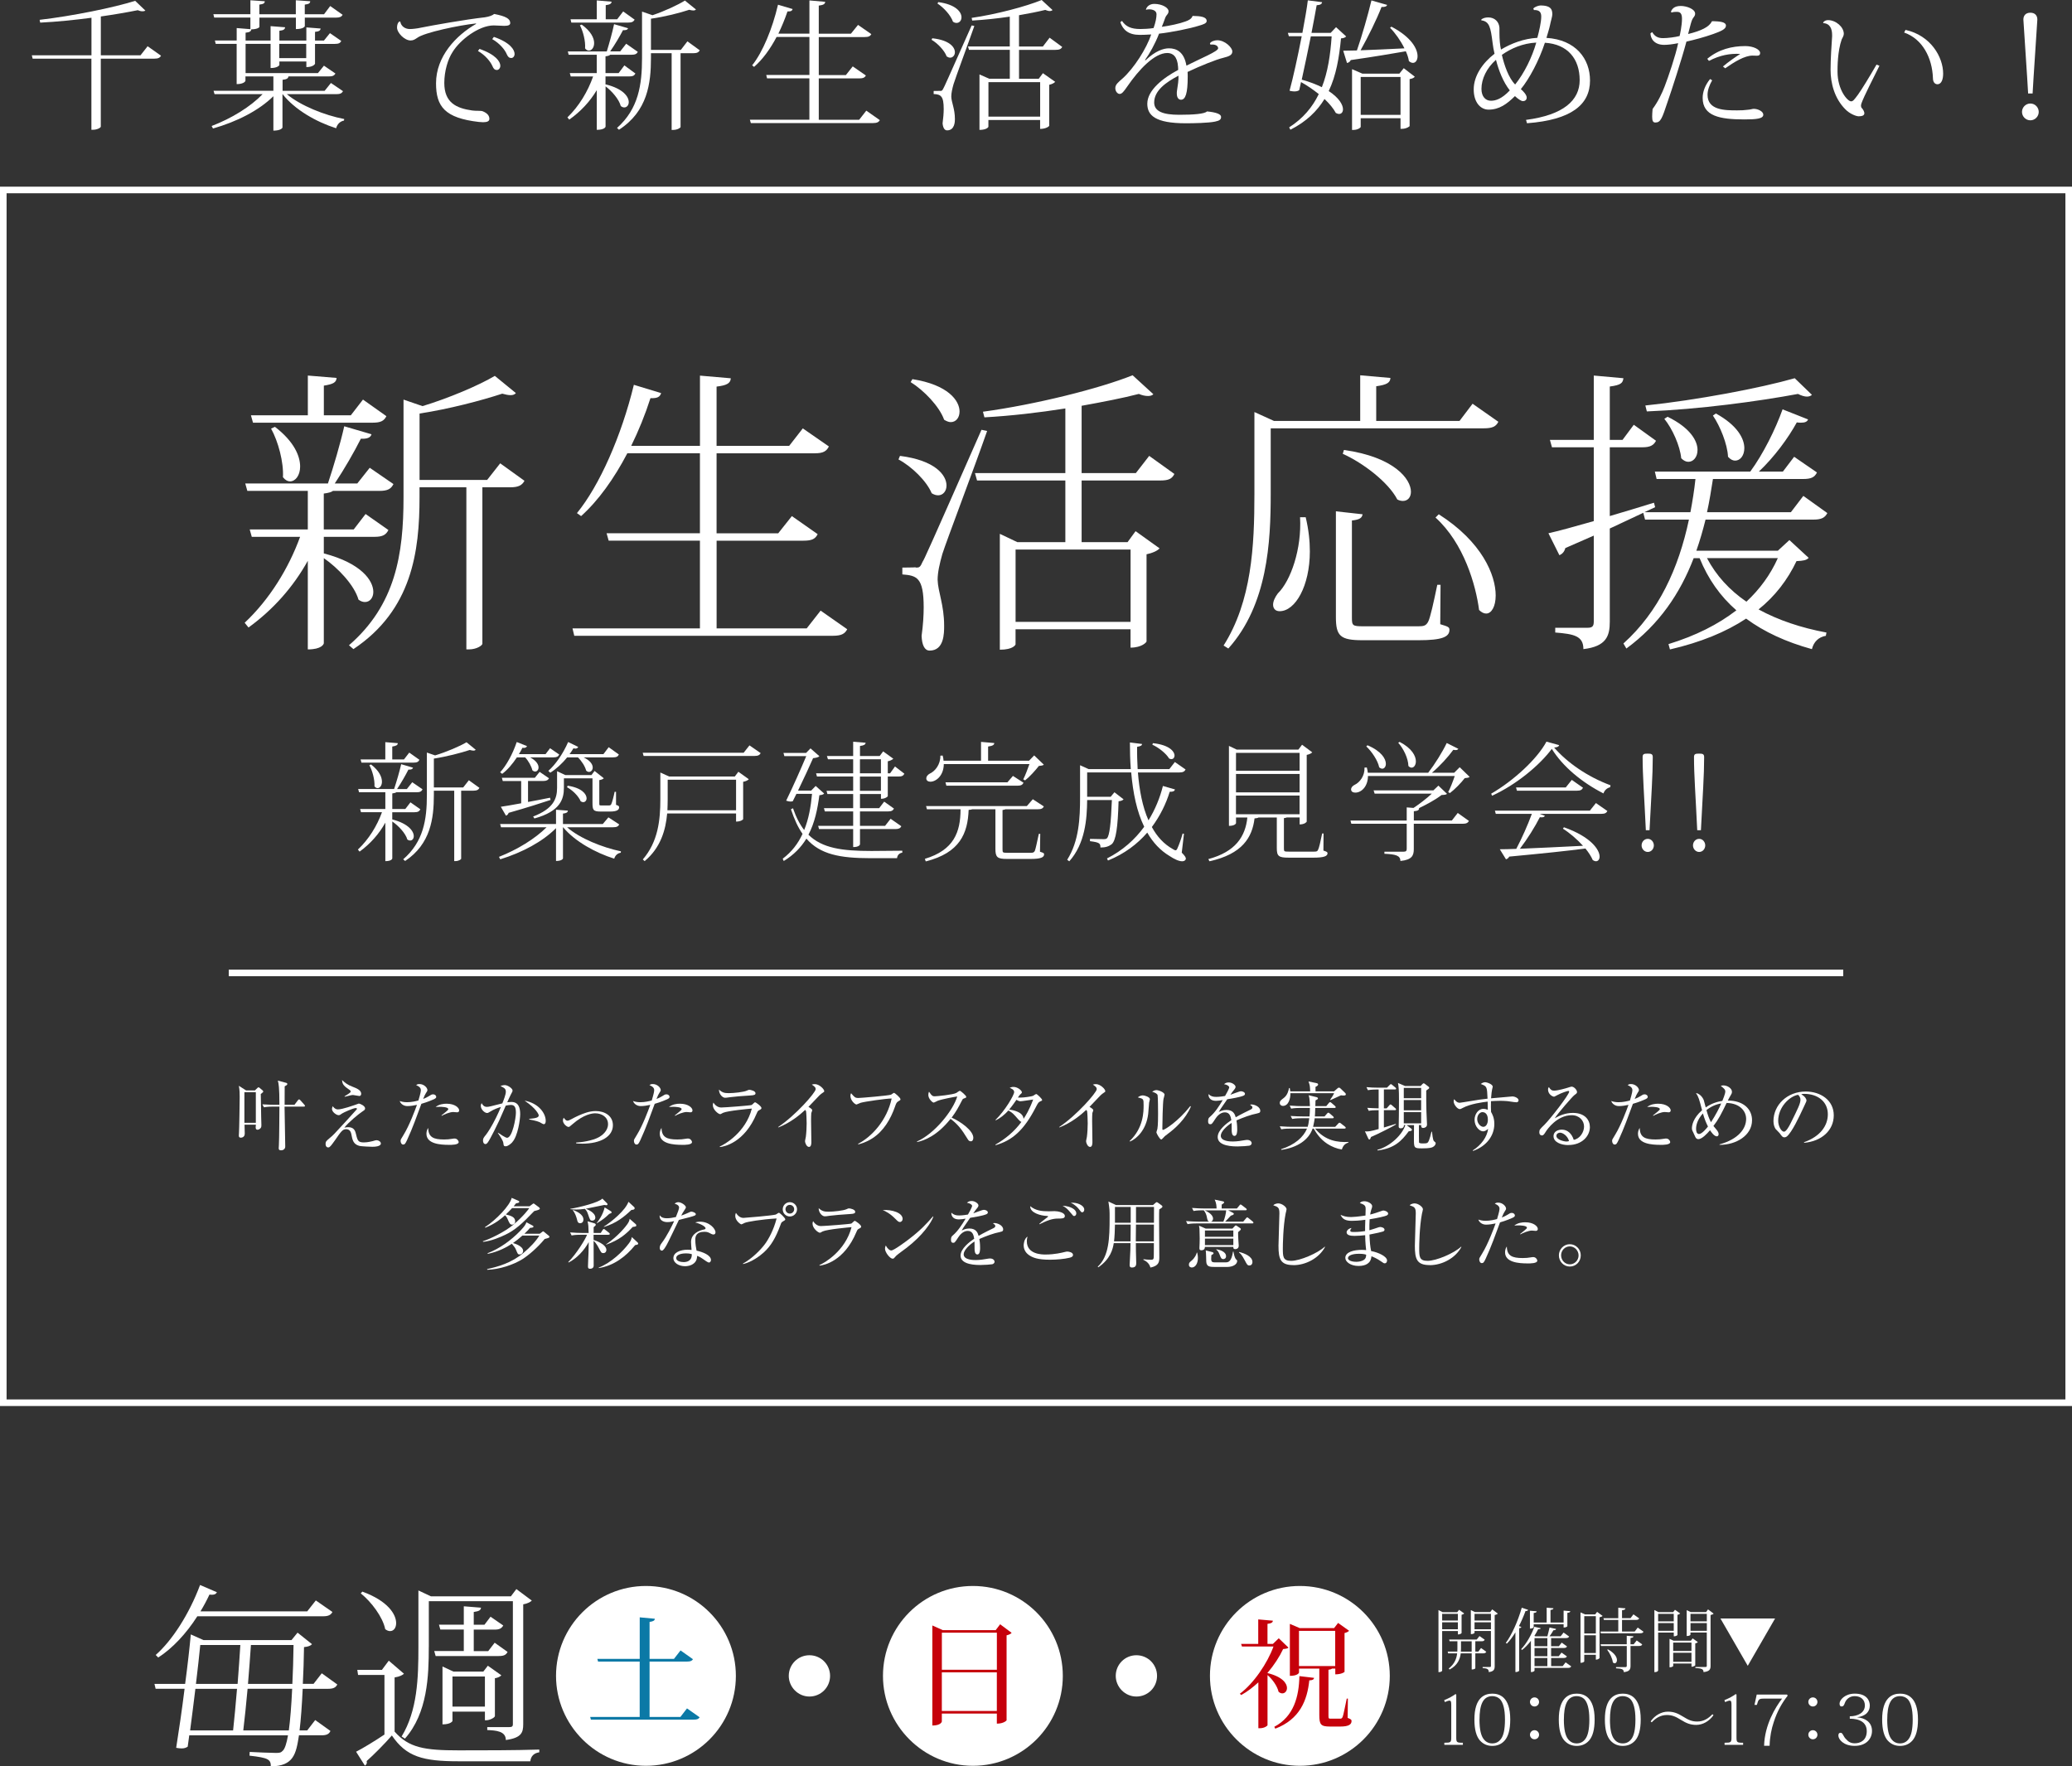 <?xml version="1.0" encoding="UTF-8"?><svg id="_レイヤー_2" xmlns="http://www.w3.org/2000/svg" viewBox="0 0 629.06 536.33"><rect x="0" y="0" width="629.06" height="536.33" fill="#333333" stroke="none"/><defs><style>.cls-1{fill:#c6000b;}.cls-2{fill:#fff;}.cls-3{fill:#0b79a6;}.cls-4{fill:none;stroke:#fff;stroke-miterlimit:10;stroke-width:2px;}</style></defs><g id="_レイヤー_4"><rect class="cls-4" x="1" y="57.68" width="627.06" height="368.23"/><path class="cls-2" d="M98.31,162.99v5.04c11.43,2.97,15.03,8.28,15.03,11.7,0,1.8-1.08,3.06-2.52,3.06-.63,0-1.26-.18-1.98-.72-1.26-4.41-6.21-9.63-10.53-12.6v25.82c0,.27-.63,1.89-4.86,1.89v-26.9c-4.41,7.92-10.44,14.76-18,20.25l-1.17-1.44c7.56-7.11,13.32-16.47,16.83-26.09h-14.67l-.63-2.25h17.64v-11.7h-18.36l-.63-2.25h25.1c1.71-5.13,3.78-12.15,4.95-17.37l8.28,2.43c-.27.99-1.26,1.44-3.24,1.35-1.98,3.96-5.04,9.27-7.92,13.59h6.84l3.78-4.77,7.2,4.95c-.72,1.44-1.71,2.07-4.23,2.07h-14.13c-.45.36-1.35.63-2.79.81v10.89h9.09l3.6-4.68,6.93,4.86c-.72,1.44-1.71,2.07-4.23,2.07h-15.39ZM76.81,128.34l-.63-2.25h17.28v-12.06l8.73.72c-.09,1.35-.99,1.89-3.87,2.34v9h8.19l3.69-4.77,7.11,5.04c-.72,1.44-1.71,1.98-4.23,1.98h-36.26ZM83.47,129.6c5.76,4.41,7.65,8.82,7.65,12.06,0,2.7-1.44,4.5-3.06,4.5-.72,0-1.44-.36-2.16-1.26.27-4.5-1.44-10.89-3.6-14.76l1.17-.54ZM151.85,140.67l7.38,5.31c-.72,1.35-1.8,1.98-4.32,1.98h-8.46v47.51c0,.45-1.62,1.71-4.14,1.71h-.72v-49.22h-14.22v2.97c0,16.47-2.25,34.28-20.07,46.16l-1.35-1.17c14.13-12.24,16.56-27.62,16.56-44.9v-29.69l5.76,1.98c8.01-2.43,17.1-6.3,21.96-9.18l6.39,5.22c-.36.45-.9.63-1.62.63s-1.53-.18-2.52-.45c-6.3,2.07-16.2,4.68-25.1,6.03v20.16h20.52l3.96-5.04Z"/><path class="cls-2" d="M249.12,185.39l8.1,5.67c-.72,1.35-1.71,1.98-4.32,1.98h-78.55l-.54-2.25h38.69v-26.63h-27.71l-.63-2.25h28.34v-24.29h-22.04c-4.05,7.74-8.82,14.4-14.04,19.08l-1.26-.9c6.84-8.37,13.5-23.4,17.28-38.96l8.28,2.52c-.36,1.08-.99,1.62-3.24,1.53-1.62,5.04-3.6,9.9-5.85,14.49h20.88v-21.33l9.36.81c-.09,1.53-1.26,2.16-4.32,2.52v18h22.04l4.14-5.31,7.92,5.49c-.72,1.44-1.71,2.07-4.23,2.07h-29.87v24.29h18.72l4.14-5.22,7.83,5.49c-.72,1.44-1.71,1.98-4.32,1.98h-26.36v26.63h27.35l4.23-5.4Z"/><path class="cls-2" d="M273.23,138.42c10.71,1.35,14.13,5.85,14.13,9,0,1.71-1.08,2.97-2.52,2.97-.63,0-1.26-.18-1.98-.63-1.53-3.69-6.03-8.1-10.08-10.26l.45-1.08ZM278,172.34c1.08,0,1.35,0,2.16-1.89.27-.27,1.62-3.15,17.82-39.95l1.71.36c-4.05,11.61-12.24,33.11-13.59,37.34-.81,2.88-1.44,5.58-1.44,7.83.09,3.6,1.98,7.65,1.98,13.95,0,2.34,0,7.56-4.41,7.56-1.53,0-2.34-1.71-2.43-4.5.45-3.24.63-6.21.63-8.64,0-9.18-2.16-9.63-6.48-9.99v-2.07c3.06,0,4.05-.09,4.05-.09v.09ZM277.01,115.12c10.89,1.71,14.31,6.57,14.31,9.81,0,1.89-1.08,3.24-2.7,3.24-.54,0-1.26-.27-1.98-.72-1.44-4.05-6.12-8.91-10.17-11.43l.54-.9ZM348.9,138.42l7.65,5.49c-.72,1.44-1.71,1.98-4.23,1.98h-23.94v18.72h13.95l2.43-3.33,7.29,5.22c-.63.72-2.16,1.44-3.96,1.8v26.45c0,.27-1.44,1.89-4.86,1.89v-5.58h-34.91v4.59c0,.09-.63,1.62-4.77,1.62v-35.18l5.31,2.52h14.58v-18.72h-26.81l-.63-2.25h27.44v-19.62c-8.01,1.26-16.47,2.25-24.57,2.7l-.45-1.71c15.93-2.16,35.36-7.02,45.44-11.07l6.3,5.76c-.36.36-.9.54-1.62.54-.81,0-1.71-.18-2.79-.63-4.86,1.26-10.89,2.43-17.37,3.6v20.43h16.47l4.05-5.22ZM343.24,166.86h-34.91v21.96h34.91v-21.96Z"/><path class="cls-2" d="M447.07,122.58l7.83,5.49c-.72,1.44-1.8,1.98-4.41,1.98h-64.7v19.89c0,14.58-.9,33.65-12.87,46.97l-1.44-.9c8.55-13.5,9.36-30.23,9.36-45.98v-24.92l5.94,2.7h26.18v-13.86l9.18.81c-.09,1.44-1.08,2.07-4.32,2.52v10.53h25.29l3.96-5.22ZM396.41,157.05c.9,3.78,1.26,7.2,1.26,10.35,0,10.53-4.41,18.18-9.18,18.18-1.35,0-1.98-.9-1.98-1.98s.63-2.34,1.44-3.42c3.96-3.87,7.29-13.59,6.75-23.13h1.71ZM437.35,177.56l-.09,11.97c2.43.72,2.79.9,2.79,1.71,0,2.16-2.25,3.15-9.36,3.15h-17.01c-6.75,0-8.1-1.26-8.1-7.02v-32.12l8.1.9c-.18,1.08-.81,1.62-3.24,1.89v29.42c0,2.52.18,2.7,3.51,2.7h16.74c1.53,0,2.25-.18,2.88-1.35.63-1.08,1.71-6.03,2.79-11.25h.99ZM408.02,136.62c15.39,2.16,20.34,8.91,20.34,12.69,0,1.71-.99,2.79-2.43,2.79-.45,0-1.08-.09-1.71-.45-2.7-5.22-10.35-11.07-16.56-13.86l.36-1.17ZM436.81,156.15c13.14,8.37,17.28,18.45,17.28,24.65,0,3.33-1.26,5.49-2.88,5.49-.72,0-1.44-.36-2.16-1.08-.99-7.56-4.59-20.25-13.23-28.07l.99-.99Z"/><path class="cls-2" d="M543.26,163.98l5.85,5.4c-.63.72-1.62.9-3.69.99-2.7,5.67-6.48,10.62-11.52,14.67,5.94,3.24,12.87,5.58,20.61,7.02l-.18.99c-2.16.36-3.69,1.8-4.23,4.05-7.83-2.16-14.49-5.22-19.98-9.27-6.12,4.05-13.77,7.2-23.12,9.36l-.45-1.62c8.19-2.52,15.03-5.94,20.61-10.26-4.86-4.23-8.55-9.45-11.16-15.84h-1.8c-4.14,10.8-10.53,20.16-20.43,27.44l-.9-1.53c10.71-9.63,16.74-22.77,19.89-37.61h-13.32l-.54-2.07c-2.97,1.44-6.39,2.97-10.17,4.77v28.34c0,4.32-1.08,7.47-8.01,8.28,0-3.96-2.79-4.59-8.55-5.04v-1.44h9.81c1.44,0,1.89-.45,1.89-1.89v-26.09l-8.64,3.78c-.27,1.08-.9,1.8-1.8,2.16l-3.33-6.66c2.88-.63,7.83-1.98,13.77-3.69v-22.41h-12.69l-.63-2.25h13.32v-19.53l9,.81c-.18,1.44-.72,2.07-4.14,2.52v16.2h3.87l3.42-4.59,6.75,4.86c-.72,1.35-1.71,1.98-4.14,1.98h-9.9v20.88c4.23-1.26,8.82-2.61,13.41-4.05l.36,1.35-3.24,1.53h13.95c.63-3.33,1.17-6.66,1.53-10.08h-11.79l-.54-2.25h28.97c3.96-5.4,7.65-12.87,9.81-18.9l7.74,3.06c-.27.72-.99.99-2.16.99-.36,0-.81,0-1.26-.09-2.61,4.77-6.84,10.53-11.52,14.94h7.29l3.42-4.5,6.93,4.77c-.72,1.44-1.71,1.98-4.23,1.98h-27.35c-.54,3.42-1.08,6.84-1.8,10.08h25.46l3.78-4.95,7.29,5.22c-.72,1.35-1.71,1.98-4.23,1.98h-32.75c-.81,3.24-1.71,6.39-2.79,9.45h24.74l3.51-3.24ZM499.53,123.12c15.57-1.62,35-5.31,45.35-8.28l5.22,5.04c-.36.36-.9.54-1.53.54-.72,0-1.62-.27-2.7-.81-12.06,2.25-30.05,4.68-45.89,5.31l-.45-1.8ZM506.28,126.54c6.84,3.33,9.09,7.29,9.09,10.08,0,2.16-1.26,3.6-2.79,3.6-.72,0-1.44-.36-2.16-1.08-.36-3.78-2.7-9-5.13-11.97l.99-.63ZM518.24,169.46c2.79,5.31,6.84,9.72,11.97,13.23,4.05-3.78,7.29-8.19,9.54-13.23h-21.5ZM520.94,125.55c6.57,3.6,8.64,7.65,8.64,10.53,0,2.25-1.26,3.78-2.79,3.78-.72,0-1.44-.36-2.16-1.17-.18-3.87-2.43-9.36-4.59-12.51l.9-.63Z"/><path class="cls-2" d="M119.09,246.61v2.19c4.96,1.29,6.53,3.6,6.53,5.08,0,.78-.47,1.33-1.09,1.33-.27,0-.55-.08-.86-.31-.55-1.92-2.7-4.18-4.57-5.47v11.22c0,.12-.27.82-2.11.82v-11.69c-1.92,3.44-4.54,6.41-7.82,8.8l-.51-.63c3.28-3.09,5.79-7.15,7.31-11.34h-6.37l-.27-.98h7.66v-5.08h-7.98l-.27-.98h10.91c.74-2.23,1.64-5.28,2.15-7.54l3.6,1.06c-.12.43-.55.63-1.41.59-.86,1.72-2.19,4.03-3.44,5.9h2.97l1.64-2.07,3.13,2.15c-.31.63-.74.9-1.84.9h-6.14c-.2.16-.59.27-1.21.35v4.73h3.95l1.56-2.03,3.01,2.11c-.31.63-.74.9-1.84.9h-6.69ZM109.74,231.56l-.27-.98h7.51v-5.24l3.79.31c-.04.59-.43.82-1.68,1.02v3.91h3.56l1.6-2.07,3.09,2.19c-.31.63-.74.86-1.84.86h-15.75ZM112.64,232.11c2.5,1.92,3.32,3.83,3.32,5.24,0,1.17-.63,1.95-1.33,1.95-.31,0-.63-.16-.94-.55.12-1.95-.62-4.73-1.56-6.41l.51-.23ZM142.35,236.91l3.21,2.31c-.31.59-.78.86-1.88.86h-3.67v20.64c0,.2-.7.74-1.8.74h-.31v-21.38h-6.18v1.29c0,7.15-.98,14.89-8.72,20.05l-.59-.51c6.14-5.32,7.19-12,7.19-19.51v-12.9l2.5.86c3.48-1.06,7.43-2.74,9.54-3.99l2.78,2.27c-.16.2-.39.27-.7.27s-.66-.08-1.09-.2c-2.74.9-7.04,2.03-10.91,2.62v8.76h8.91l1.72-2.19Z"/><path class="cls-2" d="M188.01,250.32c-.31.59-.74.86-1.88.86h-13.96c3.87,3.4,10.75,6.14,16.34,7.31l-.04.43c-.9.12-1.68.74-1.99,1.8-5.71-1.8-11.96-5.24-15.52-9.54h-.04v9.46c0,.08-.31.78-2.11.78v-9.97c-4.07,4.1-10.24,7.39-16.93,9.46l-.39-.74c5.63-2.23,10.91-5.47,14.46-8.99h-13.84l-.27-.98h16.97v-4.34l3.6.27c-.04.51-.39.78-1.49.9v3.17h12.08l1.72-2.03,3.28,2.15ZM160.92,229.96c1.92.98,2.58,2.19,2.58,3.05,0,.74-.47,1.25-1.02,1.25-.27,0-.59-.12-.86-.39-.27-1.21-1.21-2.89-2.19-3.91h-2.5c-1.33,2.03-2.89,3.83-4.46,5l-.63-.47c1.84-1.99,3.79-5.47,5.04-9.19l3.13,1.25c-.2.39-.55.63-1.41.51-.31.66-.67,1.29-1.06,1.92h8.09l1.37-1.8,2.78,1.92c-.31.63-.74.86-1.76.86h-7.12ZM167.14,242.89c-2.93.98-7.08,2.31-12.71,3.91-.16.47-.47.74-.82.86l-1.56-2.7c1.33-.2,3.52-.55,6.18-1.06v-6.76h-5.59l-.27-.98h10.01l1.45-1.8,2.85,1.95c-.31.55-.74.82-1.76.82h-4.61v6.37c2.11-.39,4.38-.82,6.68-1.29l.16.66ZM187.03,244.38c.74.23.94.39.94.74,0,.74-.62,1.29-2.74,1.29h-2.85c-2.35,0-2.5-.51-2.5-2.74v-7.35h-8.68v2.89c0,3.32-.98,7.11-8.95,9.3l-.39-.59c6.1-2.35,7.27-5.36,7.27-8.68v-5.08l2.5,1.17h7.94l.94-1.25,2.81,2.23c-.27.27-.74.47-1.37.55v7c0,.66,0,.7.55.7h2.38c.35,0,.55-.08.7-.39.27-.55.78-2.46,1.02-3.75h.43v3.95ZM172.18,229.96c-1.56,1.95-3.4,3.6-5.12,4.65l-.59-.55c2.07-1.8,4.42-5.08,6.02-8.76l3.05,1.49c-.16.31-.39.51-.86.51-.16,0-.35-.04-.59-.08-.35.59-.74,1.17-1.17,1.76h10.28l1.6-2.11,3.09,2.23c-.31.63-.74.86-1.84.86h-8.88c2.03.94,2.78,2.15,2.78,3.09,0,.74-.51,1.33-1.13,1.33-.27,0-.55-.12-.86-.39-.31-1.29-1.41-2.97-2.5-4.03h-3.28ZM172.34,238.56c4.34.66,5.75,2.58,5.75,3.83,0,.66-.43,1.17-1.02,1.17-.23,0-.51-.08-.78-.27-.63-1.56-2.5-3.4-4.14-4.26l.2-.47Z"/><path class="cls-2" d="M227.54,226.32l3.4,2.35c-.31.59-.78.86-1.88.86h-33.66l-.27-.98h30.65l1.76-2.23ZM223.08,235.78l1.09-1.45,3.17,2.27c-.27.31-.9.63-1.72.78v11.34c0,.12-.7.74-2.15.74v-2.46h-20.92c-.43,4.93-1.95,10.4-6.84,14.46l-.55-.51c4.65-5.39,5.32-12,5.32-18.22v-8.17l2.66,1.21h19.94ZM202.71,242.7c0,1.06-.04,2.15-.08,3.32h20.84v-9.27h-20.76v5.94Z"/><path class="cls-2" d="M247.63,238.63l2.58,2.31c-.27.31-.66.43-1.45.51-.55,4.22-1.41,8.37-3.32,12,4.18,4.1,10.2,4.93,19.12,4.93,2.15,0,6.88-.04,9.38-.08v.59c-.98.16-1.49.78-1.6,1.68h-8.05c-9.26,0-15.29-1.13-19.47-5.94-1.6,2.62-3.79,4.93-6.88,6.8l-.31-.7c2.78-2.11,4.69-4.65,6.02-7.54-1.37-1.95-2.5-4.42-3.52-7.47l.62-.31c.94,2.74,2.07,4.89,3.4,6.61,1.37-3.36,2.03-7.08,2.38-10.99h-4.73l-1.13,2.27c-.2.04-.43.08-.62.08-.39,0-.82-.08-1.37-.27,2.11-4.3,4.53-9.81,6.1-13.53h-6.65l-.27-.98h6.88l1.33-1.37,2.7,2.38c-.27.31-1.02.51-1.92.59-1.02,2.35-2.85,6.29-4.57,9.85h3.99l1.37-1.41ZM271.72,232.73l2.85,2.19c-.31.59-.7.86-1.8.86h-3.24v5.98c-.04.12-.74.78-2.07.78v-1.45h-6.37v4.3h5.82l1.53-1.99,2.97,2.11c-.31.59-.74.86-1.8.86h-8.52v4.38h7.62l1.68-2.15,3.25,2.27c-.31.63-.78.86-1.84.86h-10.71v4.61c0,.12-.23.86-2.07.86v-5.47h-10.36l-.27-.98h10.63v-4.38h-8.6l-.27-.98h8.87v-4.3h-7.82l-.27-.98h8.09v-4.34h-10.99l-.27-.98h11.26v-4.26h-7.66l-.31-.98h7.97v-4.34l3.79.31c-.08.55-.47.82-1.72.98v3.05h5.98l1.05-1.41,3.09,2.23c-.27.27-.9.63-1.68.78v3.64h.7l1.49-2.07ZM261.08,230.54v4.26h6.37v-4.26h-6.37ZM267.45,240.12v-4.34h-6.37v4.34h6.37Z"/><path class="cls-2" d="M315.82,253.18l-.08,5.43c1.09.35,1.25.43,1.25.78,0,.94-1.02,1.41-4.07,1.41h-7.23c-2.89,0-3.48-.51-3.48-3.05v-12.04h-7.04c-.24.12-.63.16-1.09.2-.27,7.15-2.66,13.02-13.02,15.64l-.27-.78c8.83-2.66,10.83-8.13,10.83-15.05h-10.2l-.27-.98h30.61l1.8-2.07,3.36,2.19c-.31.59-.74.86-1.88.86h-9.77c-.2.08-.47.16-.9.23v11.85c0,1.09.04,1.13,1.41,1.13h7.15c.62,0,.98-.04,1.25-.59.23-.55.7-2.78,1.21-5.16h.43ZM310.66,236.64c.55-1.06,1.33-3.09,1.88-4.65h-26c-.04,3.6-2.42,5.36-4.07,5.36-.7,0-1.25-.35-1.25-1.02,0-.55.43-1.09,1.02-1.41,1.68-.74,3.32-2.85,3.25-5.47l.7-.04c.16.55.24,1.06.27,1.56h11.38v-5.71l4.03.35c-.04.59-.51.86-1.88,1.06v4.3h12.43l1.56-1.6,2.93,2.81c-.31.27-.78.31-1.52.39-1.02,1.33-2.81,3.32-4.18,4.38l-.55-.31ZM305.85,237.54l1.68-1.95,3.21,2.07c-.31.63-.74.9-1.84.9h-21.58l-.27-1.02h18.8Z"/><path class="cls-2" d="M359.45,253.18l-.67,5.71c.94.94,1.25,1.45,1.25,1.84,0,.23-.27.78-1.13.78-1.02,0-2.46-.7-3.75-1.56-2.89-1.72-5.12-4.14-6.84-7.15-3.01,3.48-6.92,6.45-11.92,8.48l-.31-.63c4.73-2.38,8.48-5.75,11.3-9.62-2.23-4.57-3.4-10.2-3.95-16.5h-13.37v7.39h7.15l1.13-1.37,2.78,2.15c-.27.31-.74.51-1.52.59-.23,7.86-.78,11.92-2.11,13.06-.9.66-1.84.98-3.4.98,0-1.17-.12-1.56-3.17-1.92v-.7c1.06.04,3.17.08,3.95.08.62,0,.9,0,1.21-.27.78-.78,1.21-4.53,1.49-11.61h-7.51c-.04,5.75-.62,13.25-5.43,18.61l-.63-.47c3.6-5.67,3.91-12.63,3.91-19.04v-9.66l2.58,1.17h12.82c-.2-2.62-.27-5.32-.27-8.09l3.71.47c-.08.47-.39.66-1.52.86-.04,2.27.04,4.53.16,6.76h9.62l1.68-2.15,3.25,2.27c-.31.59-.74.9-1.88.9h-12.59c.43,5.36,1.37,10.4,3.21,14.54,2.03-3.28,3.48-6.84,4.38-10.44l3.67,1.06c-.16.51-.55.74-1.6.7-1.13,3.67-2.93,7.35-5.43,10.71,1.56,2.89,3.67,5.2,6.41,6.72.35.23.59.35.78.35.23,0,.43-.2.59-.63.47-1.02,1.13-2.85,1.56-4.46l.43.08ZM350.02,225.65c4.96.51,6.57,2.5,6.57,3.79,0,.59-.39,1.06-.98,1.06-.2,0-.43-.08-.67-.2-.9-1.52-3.21-3.36-5.08-4.18l.16-.47Z"/><path class="cls-2" d="M401.83,253.06l-.04,5.2c1.06.35,1.25.47,1.25.82,0,.86-1.06,1.33-4.18,1.33h-7.62c-3.01,0-3.6-.43-3.6-2.89v-9.3h-5.55c-.27.16-.62.23-1.21.27-.7,5.82-3.75,10.83-13.68,13.02l-.35-.66c8.29-2.23,11.26-6.88,11.85-12.63h-3.44v1.72s-.2.82-2.15.82v-24.28l2.38,1.13h18.69l1.13-1.49,3.09,2.31c-.27.31-.9.63-1.68.78v20.25c0,.12-.62.86-2.15.86v-2.11h-3.91c-.2.08-.47.16-.86.2v9.15c0,.98.04,1.02,1.49,1.02h7.62c.74,0,1.06-.04,1.29-.63.27-.51.74-2.54,1.21-4.89h.43ZM394.56,228.59h-19.31v5.43h19.31v-5.43ZM394.56,240.59v-5.59h-19.31v5.59h19.31ZM375.24,247.23h19.31v-5.67h-19.31v5.67Z"/><path class="cls-2" d="M440.77,249.15l1.8-2.31,3.4,2.42c-.31.55-.74.86-1.88.86h-14.86v7.66c0,1.92-.47,3.28-4.07,3.64,0-1.68-1.45-2.03-4.85-2.19v-.63h5.79c.74,0,.98-.23.98-.86v-7.62h-16.81l-.27-.98h17.08v-3.99l2.07.16c1.76-1.17,4.07-2.93,5.55-4.34h-17.36l-.31-.98h18.14l1.53-1.45,2.62,2.5c-.31.27-.82.31-1.68.35-1.6,1.29-4.46,2.85-6.92,4.03h.12c-.04.55-.31.78-1.6.9v2.81h11.53ZM439.67,240.51c.62-1.13,1.45-3.28,1.99-4.89h-26.35c0,3.09-1.92,5.04-3.83,5.04-.66,0-1.29-.27-1.29-.98,0-.55.47-1.09,1.06-1.37,1.6-.74,3.13-2.78,3.01-5.24l.7-.04c.16.59.27,1.09.31,1.6h18.33c2.03-2.62,4.3-6.25,5.63-9.03l3.52,1.76c-.16.27-.43.39-.86.39-.2,0-.39-.04-.67-.08-1.56,2.15-4.03,4.89-6.49,6.96h6.76l1.68-1.68,3.01,2.93c-.27.27-.74.31-1.49.39-1.06,1.41-3.05,3.44-4.5,4.53l-.55-.31ZM415.16,226.28c4.26,1.8,5.59,4.14,5.59,5.63,0,.86-.47,1.49-1.09,1.49-.31,0-.62-.16-.94-.43-.39-2.03-2.27-4.81-3.91-6.33l.35-.35ZM424.93,225.26c3.75,1.95,4.93,4.3,4.93,5.9,0,1.13-.59,1.92-1.29,1.92-.31,0-.66-.16-.98-.51-.04-2.31-1.52-5.32-3.09-7.04l.43-.27Z"/><path class="cls-2" d="M452.73,240.98c6.76-3.91,13.96-10.52,16.77-15.79l3.87,1.06c-.12.43-.51.63-1.53.74,3.95,4.53,10.05,8.83,17.12,11.45l-.12.59c-1.06.27-1.72.98-2.03,1.88-6.65-3.4-12.39-8.21-15.68-13.53-3.67,4.93-10.71,10.83-18.14,14.23l-.27-.63ZM482.68,246.14l1.84-2.31,3.48,2.42c-.31.59-.74.86-1.88.86h-18.65l1.56.59c-.16.31-.43.47-1.02.47-.16,0-.31,0-.51-.04-1.45,2.85-3.75,6.57-6.06,9.58,5.12-.2,11.96-.55,19.16-.9-1.84-2.03-4.1-3.95-6.1-5.2l.31-.43c8.29,2.93,10.83,6.88,10.83,8.91,0,.86-.47,1.41-1.09,1.41-.31,0-.63-.12-.98-.35-.47-1.09-1.25-2.31-2.23-3.52-5.28.7-12.78,1.49-23.14,2.46-.23.47-.59.7-.98.82l-1.88-3.05c1.29,0,2.97-.04,5-.12,1.68-3.17,3.52-7.31,4.73-10.63h-10.95l-.27-.98h28.81ZM477.2,236.8l3.4,2.38c-.31.63-.74.9-1.84.9h-18.22l-.27-.98h15.09l1.84-2.31Z"/><path class="cls-2" d="M502.11,256.69c0,1.06-.78,1.99-1.84,1.99s-1.88-.94-1.88-1.99.78-1.99,1.88-1.99,1.84.98,1.84,1.99ZM499.68,252.08c-.51-10.87-.98-16.61-.98-22.17,0-.94.35-1.09,1.56-1.09,1.13,0,1.52.16,1.52,1.09,0,5.55-.43,11.3-.98,22.17h-1.13Z"/><path class="cls-2" d="M517.71,256.69c0,1.06-.78,1.99-1.84,1.99s-1.88-.94-1.88-1.99.78-1.99,1.88-1.99,1.84.98,1.84,1.99ZM515.28,252.08c-.51-10.87-.98-16.61-.98-22.17,0-.94.35-1.09,1.56-1.09,1.13,0,1.52.16,1.52,1.09,0,5.55-.43,11.3-.98,22.17h-1.13Z"/><path class="cls-2" d="M442.61,495.23h-4.77v11.99c0,.08-.11.49-1.12.49v-18.85l1.25.64h4.45l.55-.72,1.57,1.12c-.13.15-.44.32-.8.4v5.53c-.02.08-.38.44-1.12.44v-1.04ZM442.61,490.02h-4.77v2.03h4.77v-2.03ZM437.84,494.7h4.77v-2.12h-4.77v2.12ZM451.23,501.54c-.17.32-.4.47-.97.47h-2.35v4.53c0,.08-.38.36-.93.36h-.17v-4.89h-3.33c-.21,1.74-.93,3.6-3.37,4.91l-.28-.3c1.78-1.4,2.39-3.03,2.56-4.62h-2.73l-.15-.53h2.94c.02-.34.02-.66.02-.97v-2.16h-2.37l-.15-.53h8.39l.83-1.06,1.59,1.12c-.17.32-.38.47-.97.47h-1.88v3.13h.91l.83-1.08,1.59,1.14ZM443.56,500.48c0,.32-.02.66-.04,1h3.28v-3.13h-3.24v2.14ZM453.05,488.67l1.69,1.27c-.15.17-.53.36-.95.42v15.5c0,1-.23,1.65-1.8,1.84,0-1-.57-1.12-1.86-1.23v-.32h2.14c.3,0,.38-.06.38-.32v-10.61h-4.98v.55s-.17.4-1.12.4v-7.29l1.23.59h4.66l.61-.83ZM452.65,490.02h-4.98v2.03h4.98v-2.03ZM447.67,494.7h4.98v-2.12h-4.98v2.12Z"/><path class="cls-2" d="M463.93,488.79c-.08.23-.25.38-.78.36-.57,1.57-1.25,3.13-1.99,4.57l.72.28c-.06.19-.28.34-.66.38v12.9c-.02.11-.49.4-.93.4h-.21v-12.05c-.8,1.31-1.67,2.5-2.58,3.41l-.34-.19c1.78-2.39,3.68-6.59,4.85-10.7l1.93.64ZM475.31,504.74l1.71,1.21c-.17.34-.4.47-1,.47h-10.14v.85s-.17.42-1.1.42v-9.49c-.8,1.06-1.74,2.05-2.67,2.77l-.3-.23c1.61-1.63,3.22-4.53,4.02-6.8l1.93.44c-.08.23-.25.32-.78.3-.32.64-.7,1.33-1.14,2.03l.3.13h3.64c.21-.74.49-1.89.66-2.67l1.97.42c-.04.3-.25.4-.78.4-.3.55-.78,1.29-1.19,1.84h3.37l.89-1.14,1.69,1.21c-.17.32-.4.47-1,.47h-4.47v2.48h2.35l.87-1.1,1.61,1.16c-.17.32-.4.47-1,.47h-3.83v2.5h2.31l.85-1.1,1.63,1.16c-.17.32-.42.47-.97.47h-3.81v2.48h3.5l.89-1.14ZM465.63,493.18v.89s-.15.42-1.14.42v-5.42l2.05.17c-.04.3-.25.44-.91.51v2.9h3.94v-4.51l2.05.17c-.02.3-.23.42-.89.53v3.81h3.98v-3.62l2.03.17c-.04.32-.23.44-.89.51v4.05s-.17.4-1.14.4v-.97h-9.09ZM469.78,497.37h-3.9v2.48h3.9v-2.48ZM469.78,502.88v-2.5h-3.9v2.5h3.9ZM465.88,503.41v2.48h3.9v-2.48h-3.9Z"/><path class="cls-2" d="M484.88,489.41l1.67,1.23c-.13.17-.51.34-.93.42v12.39s-.36.47-1.12.47v-1.48h-3.52v2.01c0,.11-.4.42-.97.42h-.17v-15.29l1.4.61h3.05l.59-.78ZM484.5,490.72h-3.52v5.25h3.52v-5.25ZM480.98,501.9h3.52v-5.38h-3.52v5.38ZM497.23,494.19l1.74,1.25c-.17.32-.4.47-1,.47h-11.95l-.13-.53h5.42v-3.52h-4.36l-.15-.53h4.51v-3.18l2.16.19c-.02.36-.28.49-1.02.59v2.39h2.58l.89-1.16,1.74,1.23c-.17.32-.4.47-1,.47h-4.21v3.52h3.85l.91-1.19ZM496,499.23l.91-1.14,1.67,1.21c-.17.34-.4.47-.97.47h-2.58v5.99c0,1.04-.23,1.78-2.05,1.95,0-.91-.7-1.08-2.35-1.16v-.36h2.75c.4,0,.51-.11.51-.42v-5.99h-7.82l-.13-.53h7.94v-2.58l2.03.17c-.02.28-.17.42-.89.51v1.91h.97ZM488.16,500.8c2.1,1.14,2.75,2.41,2.75,3.26,0,.59-.32.97-.7.97-.17,0-.36-.08-.55-.28-.13-1.21-.95-2.86-1.71-3.81l.21-.15Z"/><path class="cls-2" d="M508.15,495.7h-4.74v11.52s-.08.49-1.14.49v-18.85l1.27.64h4.43l.55-.72,1.59,1.12c-.13.15-.47.34-.83.4v6.14c-.02.06-.4.4-1.12.4v-1.14ZM508.15,490.02h-4.74v2.27h4.74v-2.27ZM503.41,495.17h4.74v-2.35h-4.74v2.35ZM513.89,497.46l1.59,1.14c-.13.15-.45.32-.8.38v6.65s-.36.44-1.14.44v-.97h-5.55v.74s-.17.4-1.12.4v-8.64l1.23.57h5.25l.55-.72ZM513.53,498.73h-5.55v2.56h5.55v-2.56ZM507.98,504.57h5.55v-2.75h-5.55v2.75ZM518.57,488.67l1.69,1.27c-.15.17-.51.36-.93.42v15.48c0,1.02-.3,1.67-2.14,1.86,0-1.02-.76-1.12-2.48-1.25v-.3h2.96c.4,0,.51-.06.51-.32v-10.14h-4.96v.68s-.17.38-1.14.38v-7.86l1.23.59h4.66l.59-.83ZM518.19,490.02h-4.96v2.27h4.96v-2.27ZM513.24,495.17h4.96v-2.35h-4.96v2.35Z"/><path class="cls-2" d="M538.91,491.43l-8.29,14.36-8.29-14.36h16.58Z"/><path class="cls-2" d="M440.6,517.59c0-.85-.11-1.23-.51-1.23-.38,0-.78.19-1.44.44l-.19-.59c1.53-.61,2.52-1.19,3.43-1.84l.23.15v12.96c0,1.55.11,1.67,2.01,1.67v.64h-5.63v-.64c1.99,0,2.1-.13,2.1-1.67v-9.89Z"/><path class="cls-2" d="M449.32,528.48c-1.08-1.23-1.69-3.26-1.69-6.4,0-6.65,3.07-7.84,5.44-7.84,2.05,0,5.44.87,5.44,7.84,0,3.13-.61,5.17-1.69,6.4-1.06,1.19-2.39,1.63-3.75,1.63s-2.67-.44-3.75-1.63ZM449.17,522.1c0,3.16.51,4.93,1.23,5.89.72.97,1.61,1.36,2.65,1.36s1.93-.38,2.65-1.36c.72-.95,1.21-2.73,1.21-5.89,0-3.37-.63-5.17-1.44-6.1-.72-.76-1.63-1-2.41-1-2.92,0-3.88,2.82-3.88,7.1Z"/><path class="cls-2" d="M464.5,516.76c0-.76.61-1.38,1.38-1.38s1.38.61,1.38,1.38-.61,1.38-1.38,1.38c-.8,0-1.38-.66-1.38-1.38ZM464.5,526.72c0-.76.61-1.38,1.38-1.38s1.38.61,1.38,1.38-.61,1.38-1.38,1.38c-.8,0-1.38-.66-1.38-1.38Z"/><path class="cls-2" d="M474.94,528.48c-1.08-1.23-1.69-3.26-1.69-6.4,0-6.65,3.07-7.84,5.44-7.84,2.05,0,5.44.87,5.44,7.84,0,3.13-.61,5.17-1.69,6.4-1.06,1.19-2.39,1.63-3.75,1.63s-2.67-.44-3.75-1.63ZM474.79,522.1c0,3.16.51,4.93,1.23,5.89.72.97,1.61,1.36,2.65,1.36s1.93-.38,2.65-1.36c.72-.95,1.21-2.73,1.21-5.89,0-3.37-.64-5.17-1.44-6.1-.72-.76-1.63-1-2.41-1-2.92,0-3.88,2.82-3.88,7.1Z"/><path class="cls-2" d="M488.93,528.48c-1.08-1.23-1.69-3.26-1.69-6.4,0-6.65,3.07-7.84,5.44-7.84,2.05,0,5.44.87,5.44,7.84,0,3.13-.61,5.17-1.69,6.4-1.06,1.19-2.39,1.63-3.75,1.63s-2.67-.44-3.75-1.63ZM488.78,522.1c0,3.16.51,4.93,1.23,5.89.72.97,1.61,1.36,2.65,1.36s1.93-.38,2.65-1.36c.72-.95,1.21-2.73,1.21-5.89,0-3.37-.64-5.17-1.44-6.1-.72-.76-1.63-1-2.41-1-2.92,0-3.88,2.82-3.88,7.1Z"/><path class="cls-2" d="M520.21,520.79c-1.27,1.8-3.22,2.94-5.23,2.94-1.76,0-3.01-.51-4.6-1.5-1.67-1.04-2.73-1.5-4.3-1.5-1.99,0-3.43.97-4.62,2.22l-.32-.3c1.27-1.8,3.22-2.94,5.23-2.94,1.76,0,3.01.51,4.6,1.5,1.67,1.04,2.73,1.5,4.3,1.5,1.99,0,3.43-.97,4.62-2.22l.32.3Z"/><path class="cls-2" d="M525.68,517.59c0-.85-.11-1.23-.51-1.23-.38,0-.78.19-1.44.44l-.19-.59c1.53-.61,2.52-1.19,3.43-1.84l.23.15v12.96c0,1.55.11,1.67,2.01,1.67v.64h-5.63v-.64c1.99,0,2.1-.13,2.1-1.67v-9.89Z"/><path class="cls-2" d="M532.66,517.65l.68-3.13h9.21l.19.34c-1.63,2.08-3.16,4.64-4.24,8.05-.68,2.03-1.17,4.38-1.25,7.16h-1.67c.17-6.35,3.45-11.73,5.46-14.32h-5.53c-1.46,0-1.65.17-2.12,1.91h-.74Z"/><path class="cls-2" d="M549.01,516.76c0-.76.61-1.38,1.38-1.38s1.38.61,1.38,1.38-.61,1.38-1.38,1.38c-.8,0-1.38-.66-1.38-1.38ZM549.01,526.72c0-.76.61-1.38,1.38-1.38s1.38.61,1.38,1.38-.61,1.38-1.38,1.38c-.8,0-1.38-.66-1.38-1.38Z"/><path class="cls-2" d="M563.91,521.44c2.18.17,4.43,1.36,4.43,4.11,0,2.29-1.65,4.55-5.27,4.55-3.39,0-4.94-1.99-4.94-3.13,0-.55.21-.85.66-.85.3,0,.51.15.78.66.21.4.49.93,1,1.38.53.61,1.25,1.16,2.54,1.16,1.57,0,3.64-.8,3.64-3.69,0-3.77-4.24-3.77-5.15-3.77v-.74c2.48,0,4.58-1.1,4.58-3.3,0-1.63-1.1-2.82-3.11-2.82-1.61,0-2.63,1.04-2.99,2.12-.25.68-.45,1.02-1,1.02-.38,0-.59-.32-.59-.87,0-1.12,1.61-3.03,4.62-3.03,3.77,0,4.57,2.24,4.57,3.64,0,.93-.38,1.84-1.14,2.5-.63.51-1.52.87-2.63,1.02v.04Z"/><path class="cls-2" d="M573.11,528.48c-1.08-1.23-1.69-3.26-1.69-6.4,0-6.65,3.07-7.84,5.44-7.84,2.05,0,5.44.87,5.44,7.84,0,3.13-.61,5.17-1.69,6.4-1.06,1.19-2.39,1.63-3.75,1.63s-2.67-.44-3.75-1.63ZM572.96,522.1c0,3.16.51,4.93,1.23,5.89.72.97,1.61,1.36,2.65,1.36s1.93-.38,2.65-1.36c.72-.95,1.21-2.73,1.21-5.89,0-3.37-.64-5.17-1.44-6.1-.72-.76-1.63-1-2.41-1-2.92,0-3.88,2.82-3.88,7.1Z"/><path class="cls-2" d="M102.41,511.46c-.47.89-1.13,1.31-2.79,1.31h-7.72c-.24,5.05-.54,9.26-.95,12.64h2.32l2.43-3.15,4.63,3.32c-.47.95-1.13,1.31-2.79,1.31h-6.77c-.89,5.7-1.6,9.32-8.55,9.44,0-2.08-.65-2.61-6.47-3.26l.06-1.13c2.43.12,6.29.3,7.95.3,1.13,0,1.54-.06,2.14-.71.59-.59,1.13-2.2,1.54-4.63h-29.98l-.47,3.44c-.53.36-1.07.53-1.84.53-.47,0-1.01-.06-1.66-.18.83-5.22,1.78-11.69,2.55-17.93h-8.79l-.36-1.48h9.32c.77-5.76,1.37-11.16,1.72-15.02l3.86,1.72h26.71l1.84-2.26,4.39,3.5c-.42.47-1.13.77-2.43.89-.06,4.04-.18,7.78-.36,11.16h3.26l2.49-3.21,4.69,3.38ZM100.93,489.44c-.47.89-1.19,1.31-2.85,1.31h-38.17c-3.38,5.28-7.54,9.73-11.87,12.52l-.77-.77c4.93-4.33,10.15-12.35,13.47-21.25l5.11,2.2c-.3.59-.83.89-2.26.71-.83,1.78-1.72,3.44-2.73,5.1h32.41l2.61-3.32,5.04,3.5ZM70.77,525.41c.36-3.5.83-8.07,1.19-12.64h-12.64c-.53,4.27-1.07,8.73-1.6,12.64h13.06ZM72.14,511.28c.3-4.27.65-8.43.83-11.81h-12.17c-.3,3.09-.77,7.3-1.31,11.81h12.64ZM75.17,512.76c-.42,4.63-.89,9.14-1.31,12.64h13.83c.42-3.15.77-7.42,1.01-12.64h-13.53ZM88.76,511.28c.18-3.56.3-7.48.36-11.81h-12.94c-.24,3.38-.53,7.6-.89,11.81h13.47Z"/><path class="cls-2" d="M122.65,508.19c-.36.36-1.25.89-2.85,1.13v16.44c4.33,4.93,9.08,5.7,19.47,5.7,7.3,0,17.04,0,24.46-.24v.83c-1.6.24-2.55,1.13-2.73,2.73h-21.67c-10.98,0-15.97-1.37-20.36-7.84-2.14,2.49-5.52,5.88-7.66,7.78.06.18.06.3.06.42,0,.47-.24.71-.59.95l-2.67-4.21c2.08-1.07,5.52-3.15,8.61-5.22v-18.1h-8.01l-.24-1.54h7.48l2.08-2.79,4.63,3.98ZM110,483.26c7.83,2.85,10.27,6.94,10.27,9.56,0,1.48-.77,2.43-1.84,2.43-.48,0-.95-.18-1.48-.59-.71-3.62-4.21-8.31-7.42-10.86l.47-.53ZM130.18,500.06c0,8.78-.36,20.06-7.24,27.84l-1.01-.65c4.81-7.89,5.1-17.75,5.1-27.19v-17.15l3.8,1.78h24.28l1.66-2.2,4.69,3.5c-.42.42-1.42.95-2.61,1.13v36.39c0,2.55-.53,4.15-5.28,4.81,0-2.73-3.03-2.91-5.64-3.03v-.89h6.53c.89,0,1.25-.12,1.25-.89v-37.34h-25.52v13.89ZM131.85,501.31h8.96v-6.53h-7.12l-.42-1.48h7.54v-5.58l5.22.42c-.06.77-.59,1.07-2.2,1.31v3.86h3.26l1.84-2.43,3.86,2.67c-.53.89-1.13,1.25-2.67,1.25h-6.29v6.53h4.39l1.96-2.55,3.92,2.79c-.47.89-1.07,1.25-2.67,1.25h-19.17l-.42-1.48ZM150.25,521.07c-.06.47-1.6,1.25-2.61,1.25h-.42v-2.61h-9.85v2.85s-.47,1.01-3.03,1.01v-17.57l3.32,1.54h9.08l1.37-1.78,4.1,2.91c-.3.36-1.07.77-1.96.89v11.52ZM137.37,518.17h9.85v-9.14h-9.85v9.14Z"/><path class="cls-2" d="M168.81,508.85c0-15.08,12.22-27.3,27.3-27.3s27.3,12.22,27.3,27.3-12.22,27.3-27.3,27.3-27.3-12.35-27.3-27.3Z"/><path class="cls-2" d="M239.47,508.85c0-3.47,2.79-6.27,6.27-6.27s6.27,2.79,6.27,6.27-2.79,6.27-6.27,6.27-6.27-2.92-6.27-6.27Z"/><path class="cls-2" d="M268.07,508.85c0-15.08,12.22-27.3,27.3-27.3s27.3,12.22,27.3,27.3-12.22,27.3-27.3,27.3-27.3-12.35-27.3-27.3Z"/><path class="cls-2" d="M338.74,508.85c0-3.47,2.79-6.27,6.27-6.27s6.27,2.79,6.27,6.27-2.79,6.27-6.27,6.27-6.27-2.92-6.27-6.27Z"/><path class="cls-2" d="M367.34,508.85c0-15.08,12.22-27.3,27.3-27.3s27.3,12.22,27.3,27.3-12.22,27.3-27.3,27.3-27.3-12.35-27.3-27.3Z"/><path class="cls-3" d="M208.56,518.71l3.85,2.71c-.32.5-.71.71-1.75.71h-31.27l-.21-.82h15.03v-16.81h-12.64l-.21-.82h12.86v-12.61l4.59.43c-.04.53-.46.82-1.6.96v11.22h7.41l1.99-2.56,3.78,2.67c-.32.5-.75.71-1.75.71h-11.43v16.81h9.37l2-2.6Z"/><path class="cls-1" d="M303.64,493.18l3.49,2.6c-.21.28-.82.61-1.53.75v25.82s-.78,1-2.96,1v-3.06h-16.7v2.42s-.21,1.21-2.88,1.21v-30.38l3.17,1.42h16.06l1.35-1.78ZM302.65,495.74h-16.7v11.25h16.7v-11.25ZM285.94,519.5h16.7v-11.72h-16.7v11.72Z"/><path class="cls-1" d="M391.2,500.27c-.32.28-.78.36-1.64.43-1.1,2.35-2.74,4.88-4.74,7.23v.07c4.49,1.1,5.91,3.1,5.91,4.52,0,.96-.64,1.64-1.42,1.64-.36,0-.75-.14-1.14-.5-.39-1.71-1.85-3.78-3.35-5.06v15.21c0,.21-.96.93-2.32.93h-.46v-13.93c-1.64,1.5-3.38,2.85-5.2,3.85l-.43-.39c4.2-3.1,8.41-9.33,10.22-14.35h-9.58l-.25-.78h5.2v-7.44l4.45.39c-.07.57-.46.82-1.64.96v6.09h1.64l1.78-1.71,2.96,2.85ZM398.96,509.46c-.11.53-.5.71-1.46.75-.61,6.05-2.88,11.82-10.33,14.67l-.29-.57c5.95-3.17,7.48-9.19,7.62-15.39l4.45.53ZM409.22,515.76l-.07,5.84c1.03.43,1.18.53,1.18.96,0,1.03-.86,1.67-3.42,1.67h-3.13c-2.81,0-3.24-.61-3.24-3.53v-14.07h-6.16v1.21c0,.07-.36,1-2.78,1v-15.78l2.99,1.28h10.44l1.21-1.57,3.35,2.39c-.25.25-.75.53-1.39.68v11.79c0,.07-.93.75-2.81.75v-1.75h-1c-.18.18-.46.28-1.07.36v13.78c0,1.03.04,1.07.71,1.07h2.78c.43,0,.64-.07.85-.64.21-.53.71-3.06,1.21-5.45h.36ZM394.37,505.86h11v-10.68h-11v10.68Z"/><path class="cls-2" d="M44.82,14.04l4.07,2.88c-.34.59-.81.89-2.04.89h-16.25v20.66c0,.25-.98.93-2.38.93h-.47v-21.59H9.91l-.25-1.02h18.11V5.39c-5.09.68-10.52,1.23-15.57,1.48l-.17-.85c9.93-1.15,22.4-3.69,29.01-5.77l3.1,2.97c-.21.13-.47.21-.85.21s-.89-.08-1.44-.34c-3.18.64-7.08,1.31-11.24,1.91v11.79h12.05l2.16-2.76Z"/><path class="cls-2" d="M104.13,27.7c-.34.59-.81.89-1.99.89h-15.06c4.16,3.48,11.45,6.41,17.43,7.55l-.08.47c-1.1.21-2.04,1.02-2.38,2.33-6.11-1.95-12.56-5.64-16.25-10.35h-.04v10.14c0,.08-.42.93-2.76.93v-10.44c-4.45,4.37-11.07,7.72-18.33,9.8l-.42-.76c6.11-2.33,11.79-5.85,15.48-9.67h-14.59l-.3-1.02h18.16v-4.37h-8.48v1.32c0,.13-.47,1.02-2.67,1.02v-12.22h-6.36l-.25-1.02h6.62v-3.78l4.16.34v-3.52h-10.99l-.25-1.02h11.24V.08l4.37.3c-.04.64-.38.85-1.65,1.02v2.93h11.07V.08l4.37.3c-.04.64-.38.85-1.65,1.02v2.93h5.85l1.87-2.5,3.78,2.67c-.38.59-.85.85-1.99.85h-9.5v2.59c0,.08-.38.89-2.71.89v-3.48h-11.07v2.8c0,.25-.85.76-2.46.76-.08.59-.47.89-1.74,1.02v2.38h7.59v-4.37l4.41.34c-.08.64-.47.93-1.74,1.06v2.97h8.19v-3.99l4.33.34c-.08.59-.42.89-1.7,1.02v2.63h2.71l1.82-2.25,3.44,2.38c-.34.64-.76.89-1.99.89h-5.98v6.02c0,.08-.51,1.02-2.63,1.02v-1.7h-8.19v1.06c0,.08-.51.93-2.67.93v-7.34h-7.59v8.87h21.97l1.82-2.25,3.48,2.38c-.34.64-.85.89-2.04.89h-12.22c-.08.59-.51.89-1.78,1.02v3.35h12.77l1.91-2.38,3.69,2.5ZM92.97,13.32h-8.19v4.33h8.19v-4.33Z"/><path class="cls-2" d="M121.53,6.57c.21,1.36,1.4,2.25,2.93,2.25.72,0,2.29-.17,3.35-.42,3.35-.68,13.57-2.5,19.34-3.14,1.27-.17,2.42-.59,2.88-1.02,3.52.68,4.88,1.44,4.88,2.76,0,.68-.76.85-1.87.85-.93,0-2.08-.13-3.14-.13-4.54,0-10.27,4.41-12.51,8.1-1.4,2.12-2.5,5.77-2.5,9.37,0,6.02,3.69,7.68,8.48,8.36,1.19.17,2.67,0,3.22.25,1.44.59,1.99,1.4,1.99,2.29,0,.72-.68,1.02-1.91,1.02-.38,0-.81-.04-1.27-.08-10.35-1.19-13.02-4.67-13.02-11.75,0-8.14,6.07-14.55,12.17-18.03l-.04-.13c-4.96.51-15.82,2.76-17.9,4.41-.59.38-1.1.76-1.95.76-1.82,0-4.12-2.29-4.12-3.94,0-.81.25-1.53.72-1.82l.25.04ZM145.58,14.85c5.01,1.74,6.32,3.9,6.32,5.13,0,.72-.51,1.27-1.02,1.27-.72,0-1.06-.42-1.36-1.15-.59-1.36-2.16-3.35-4.41-4.62l.47-.64ZM149.95,11.2c5.01,1.74,6.28,3.95,6.28,5.18,0,.72-.47,1.23-.98,1.23-.76,0-1.06-.42-1.4-1.15-.55-1.36-2.16-3.31-4.41-4.58l.51-.68Z"/><path class="cls-2" d="M183.85,25.66l.04-.04c5.3,1.31,7,3.73,7,5.39,0,.93-.59,1.61-1.36,1.61-.34,0-.68-.13-1.06-.42-.55-2.08-2.71-4.54-4.62-5.98v12.22c0,.13-.34.98-2.67.98v-12.05c-2.08,3.48-4.92,6.53-8.36,8.95l-.55-.68c3.52-3.39,6.19-7.85,7.8-12.43h-6.79l-.3-1.02h8.19v-5.56h-8.53l-.25-1.02h11.83c.76-2.46,1.7-5.81,2.21-8.27l4.24,1.23c-.13.47-.59.64-1.53.59-.98,1.87-2.46,4.41-3.9,6.45h3.05l1.82-2.33,3.52,2.46c-.3.64-.81.89-1.99.89h-6.41c-.21.25-.64.38-1.4.47v5.09h3.99l1.74-2.33,3.35,2.46c-.34.64-.76.89-1.95.89h-7.13v2.46ZM173.46,6.87l-.25-1.02h7.97V.13l4.5.38c-.04.59-.47.89-1.78,1.06v4.28h3.48l1.82-2.38,3.48,2.5c-.38.64-.85.89-1.99.89h-17.22ZM176.6,7.47c2.84,2.04,3.78,4.11,3.78,5.6,0,1.4-.76,2.29-1.61,2.29-.38,0-.81-.21-1.14-.68.17-2.16-.59-5.18-1.57-7l.55-.21ZM208.71,12.56l3.73,2.71c-.34.64-.85.89-2.04.89h-3.78v22.4c0,.21-.89.89-2.29.89h-.42v-23.29h-6.28v1.44c0,7.72-1.02,16.16-9.71,21.8l-.59-.55c6.53-5.81,7.59-13.15,7.59-21.25V3.52l3.18,1.1c3.65-1.23,7.68-3.1,9.84-4.45l3.35,2.71c-.17.21-.47.3-.81.3s-.76-.08-1.23-.21c-2.93.98-7.47,2.12-11.62,2.71v9.46h9.08l1.99-2.59Z"/><path class="cls-2" d="M263.01,33.6l4.11,2.88c-.34.59-.85.89-2.08.89h-37.08l-.3-1.02h18.07v-12.56h-12.85l-.25-1.02h13.11v-11.54h-9.97c-1.95,3.69-4.24,6.83-6.83,9.08l-.59-.47c3.18-3.95,6.15-11.11,7.85-18.41l4.45,1.32c-.17.51-.47.76-1.57.72-.81,2.38-1.74,4.62-2.76,6.74h9.42V.13l4.79.42c-.04.68-.55.98-1.95,1.15v8.53h9.76l2.16-2.67,4.03,2.8c-.34.64-.85.89-2.04.89h-13.91v11.54h8.23l2.08-2.63,3.99,2.76c-.34.64-.85.89-2.04.89h-12.26v12.56h12.26l2.16-2.76Z"/><path class="cls-2" d="M283.04,11.62c5.22.55,6.87,2.71,6.87,4.24,0,.93-.64,1.65-1.44,1.65-.34,0-.68-.13-1.06-.38-.68-1.82-2.71-3.95-4.58-5.05l.21-.47ZM285.37,27.61c.55,0,.68,0,1.1-.89.21-.34.76-1.53,8.53-19l.81.17c-1.91,5.47-5.68,15.61-6.32,17.69-.38,1.36-.68,2.67-.68,3.73.04,1.78,1.1,3.65,1.1,6.83,0,.68,0,3.44-2.38,3.44-.76,0-1.23-.76-1.36-2.12.21-1.61.34-3.1.34-4.37,0-3.9-.85-4.45-3.05-4.54v-.93c1.44,0,1.91-.04,1.91-.04v.04ZM284.87.64c5.34.72,7.04,3.01,7.04,4.62,0,.98-.64,1.7-1.49,1.7-.34,0-.72-.08-1.1-.38-.68-1.95-2.8-4.28-4.71-5.51l.25-.42ZM318.67,11.45l3.82,2.8c-.34.64-.85.89-2.04.89h-11.07v8.78h5.98l1.27-1.7,3.73,2.63c-.3.34-.98.72-1.82.89v12.47c0,.08-.85.93-2.76.93v-2.71h-15.7v2.08s-.38.93-2.71.93v-16.84l2.97,1.31h6.24v-8.78h-12.39l-.3-1.02h12.68V5.05c-3.73.55-7.68.98-11.41,1.19l-.17-.81c7.42-1.06,16.54-3.48,21.25-5.43l3.31,3.05c-.17.17-.47.3-.85.3s-.85-.13-1.36-.34c-2.25.55-5,1.1-7.97,1.61v9.5h7.25l2.04-2.67ZM315.79,24.94h-15.7v10.48h15.7v-10.48Z"/><path class="cls-2" d="M367.34,13.15c.34-.59,1.48-.93,2.21-.93,2.38,0,4.58,2.25,4.58,3.39,0,1.06-.85,1.48-2.76,1.95-2.04.47-7,2.46-10.82,4.28.04.47.04.98.04,1.44,0,5.09-.68,7-2.04,7-.76,0-1.27-.68-1.27-1.87,0-.25,0-.51.04-.76.3-1.91.51-3.27.47-4.67-3.82,1.99-7.38,4.54-7.38,8.14,0,2.71,2.71,3.73,7.59,3.73,4.24,0,7.72-.25,8.44-1.02,2.71.25,4.28.81,4.28,1.65,0,.76-.38,1.15-1.82,1.44-1.95.42-6.53.51-8.87.51-9.38,0-11.71-2.46-11.71-5.94,0-4.16,4.92-7.89,9.38-10.27,0-.3-.04-.59-.04-.93-.21-3.22-1.65-4.2-3.27-4.2-3.9,0-8.61,5.01-12.22,10.27-1.02,1.48-1.57,2.16-2.25,2.16-.59,0-1.31-.72-1.31-1.78s.85-1.74,2.16-2.88c3.56-3.18,7.34-9.2,8.74-13.4-1.23.08-2.63.13-3.48.13-3.39,0-5.09-1.48-5.9-3.86l.51-.38c1.15,1.7,2.71,2.46,5.56,2.46.98,0,2.84-.08,4.03-.3.64-1.82.89-3.14.89-4.2s-1.15-1.48-2.21-1.48c-.34,0-.68.04-.93.13l-.08-.04c.21-.89,1.1-1.74,2.54-1.74,2.33,0,4.33,1.15,4.33,2.21,0,.89-.59,1.02-.98,1.95-.34.93-.68,1.91-1.06,2.8,2.33-.3,5.47-.98,7.13-1.61,1.02-.34,1.91-.81,2.21-1.7,2.54.04,4.28.3,4.28,1.57,0,.72-1.19,1.06-2.33,1.4-2.8.89-8.57,2.04-12.13,2.42-1.23,3.18-2.88,6.07-4.28,8.02l.21.04c2.93-2.8,5.39-3.61,7.08-3.61,2.38,0,4.62,1.19,5.3,5.26,4.45-2.25,9.63-4.33,9.63-5.26,0-.72-.76-1.15-1.74-1.15-.21,0-.38,0-.59.04l-.17-.42Z"/><path class="cls-2" d="M405.65,8.27l3.05,2.8c-.34.34-.72.51-1.57.59-.55,5.68-1.44,11.2-3.73,15.99,3.18,2.08,4.33,4.2,4.33,5.51,0,.89-.47,1.44-1.19,1.44-.3,0-.64-.13-.98-.3-.72-1.36-1.95-2.84-3.44-4.24-2.25,3.69-5.51,6.87-10.35,9.33l-.38-.72c4.24-2.71,7.08-6.15,8.99-10.1-1.74-1.4-3.61-2.67-5.39-3.65-.17.89-.38,1.74-.55,2.46-.34.25-.85.38-1.49.38-.42,0-.93-.08-1.44-.21,1.02-3.69,2.5-10.39,3.69-16.54h-3.9l-.3-1.02h4.41c.72-3.86,1.36-7.47,1.65-9.88l4.33.55c-.08.55-.47.85-1.65.93-.34,2.04-.93,5.05-1.57,8.4h5.81l1.65-1.74ZM397.97,11.03c-.89,4.41-1.91,9.29-2.76,13.15,2.46.68,4.45,1.48,6.11,2.29,1.82-4.62,2.59-9.84,2.97-15.44h-6.32ZM421.13,1.48c-.13.47-.64.68-1.7.64-1.44,3.73-3.99,8.91-6.36,13.15,3.65-.13,8.4-.34,13.32-.59-1.15-2.33-2.8-4.67-4.37-6.24l.42-.34c6.07,3.18,7.93,6.74,7.93,8.95,0,1.23-.59,2.04-1.4,2.04-.38,0-.81-.17-1.23-.55-.13-.93-.47-1.95-.93-2.97-4.16.72-9.59,1.65-16.71,2.67-.25.55-.72.81-1.15.89l-1.15-3.73c1.02,0,2.46-.04,4.16-.08,1.61-4.67,3.35-10.77,4.41-15.19l4.75,1.36ZM424.86,22.35l1.32-1.65,3.35,2.59c-.25.34-.72.59-1.57.72v14.25c0,.17-1.06.85-2.29.85h-.47v-3.22h-12.09v2.63c0,.21-.85.93-2.25.93h-.38v-18.45l3.14,1.36h11.24ZM413.11,34.87h12.09v-11.5h-12.09v11.5Z"/><path class="cls-2" d="M465.51,2.59c.51-.59,1.7-.93,2.21-.93,3.52,0,3.56,1.61,3.56,2.8,0,.51-.55,2.33-.68,3.1-.3,1.4-.72,2.59-1.1,3.94,8.91.55,13.23,6.36,13.23,12.94,0,7.3-5.6,11.96-19.13,12.98l-.3-1.02c11.41-1.48,16.29-5.98,16.29-12.05,0-6.41-3.56-10.94-10.56-11.37-1.74,5.34-4.71,10.94-7.3,14.08.81.68,1.78,1.78,1.78,2.55s-.55,1.1-1.15,1.1c-.51,0-1.53-.68-2.42-1.53-2.46,2.42-4.75,4.11-8.02,4.11-2.33,0-4.5-2.08-4.5-6.15s2.67-8.02,6.32-10.82c-.25-1.02-.47-2.29-.59-3.31-.59-4.75-.98-6.49-3.39-6.83l-.08-.17c.42-.51,1.32-.72,2.16-.72,1.99,0,3.27,1.36,3.39,3.14v1.61c0,1.91.17,3.78.47,5.01,3.1-1.87,7-3.35,11.03-3.56.55-2.04,1.19-4.71,1.19-6.49,0-1.4-.68-1.99-2.21-1.95l-.21-.47ZM458.38,27.45c-1.99-2.5-3.39-6.07-4.2-9.29-2.84,2.5-4.41,5.81-4.41,8.82,0,2.33,1.23,3.61,2.88,3.61,1.44,0,3.27-.55,5.73-3.14ZM455.97,16.67c.72,3.1,2.04,7,4.03,8.99,2.76-3.44,5.13-8.23,6.41-12.73-4.12.21-7.68,1.78-10.44,3.73Z"/><path class="cls-2" d="M501.61,9.76c.72,1.19,1.61,1.82,3.27,1.82,1.48,0,3.69-.3,5.05-.64.08-.3.72-3.14.72-5.22,0-1.61-.51-2.12-1.53-2.12-.55,0-1.06,0-1.65.21l-.17-.3c.34-.76.93-1.7,3.01-1.7,1.74,0,4.33.93,4.33,2.33,0,.81-.47.98-.81,1.65-.34.68-.59,1.7-1.32,4.54,3.99-.98,6.45-2.16,7.21-3.86l.38-.04c1.57.08,3.9.08,3.9,1.36,0,1.06-1.53,1.7-3.9,2.55-2.59.93-5.81,1.78-8.1,2.29-1.4,5.3-4.58,15.06-5.73,18.33-1.65,4.96-2.08,6.24-3.69,6.24-.72,0-.98-.47-.98-1.78,0-.59.04-1.36.13-2.33,1.7-2.29,2.88-4.84,3.65-6.83,1.15-2.97,3.35-9.46,4.11-13.15-1.7.34-3.14.51-4.24.51-3.18,0-4.16-2.08-4.16-3.52l.51-.34ZM519.81,24.39c-.81,1.4-1.4,2.97-1.4,4.41,0,4.71,5.34,4.71,8.99,4.71,1.27,0,2.21-.04,3.1-.17.85-.04,1.57-.3,1.91-.3,1.36,0,2.93.81,2.93,1.78,0,1.23-2.12,1.44-5.73,1.44-7.51,0-12.68-1.02-12.68-6.53,0-1.82.72-3.86,2.25-5.73l.64.38ZM523.08,20.19c1.61-1.36,3.78-2.88,5.26-3.82-3.14-.17-6.15.38-9.5,2.12l-.51-.64c3.48-2.88,7.51-3.86,11.54-3.86,2.5,0,4.5,1.06,4.5,2.08,0,.72-.42.85-1.02.85-.38,0-.85-.04-1.27-.04-2.38,0-5.47,1.87-8.31,3.86l-.68-.55Z"/><path class="cls-2" d="M553.5,6.83c.34-.51.93-.72,1.49-.72,2.38,0,4.79,2.08,4.79,4.16,0,.59-.38,1.15-.64,1.7-1.27,3.61-1.27,8.4-1.27,9.76,0,5.6,3.05,9.04,4.12,9.04.59,0,.93-.47,2.04-1.95,1.06-1.44,3.61-5.6,5.68-9.2l.89.34c-1.78,3.65-4.67,9.16-5.47,11.45-.08.25-.13.47-.13.68,0,.3.08.55.21.68.47.47.81,1.19.81,1.61,0,.72-.76.93-1.74.93-.81,0-2.8-.81-4.07-2.16-3.27-3.31-4.45-7.89-4.45-12,0-3.14.3-7.59.47-10.1v-.42c0-1.82-.59-3.48-2.67-3.61l-.04-.17ZM578.53,9.08c7.68,1.7,11.41,8.27,11.41,13.28,0,1.65-.47,3.22-1.74,3.22-.72,0-1.36-.59-1.36-1.87-.21-6.11-3.14-11.88-8.74-13.83l.42-.81Z"/><path class="cls-2" d="M618.96,33.98c0,1.4-1.15,2.55-2.54,2.55s-2.54-1.15-2.54-2.55,1.14-2.55,2.54-2.55c1.48,0,2.54,1.23,2.54,2.55ZM615.74,28.38c-.17-3.56-1.44-21.97-1.44-22.44,0-1.19.68-2.08,2.12-2.08s2.12.89,2.12,2.08c0,.51-1.27,18.88-1.44,22.44h-1.36Z"/><path class="cls-2" d="M79.17,332.16c.05,1.08.09,5.89.12,6.88.02.39.07,2.21.07,2.58,0,.28,0,.64-.25.92-.28.32-.67.48-.92.48-.57,0-.57-.55-.57-.78,0-.07.07-.74.07-.76h-3.45c.02,1.08.07,2.58.07,2.69,0,1.2-1.01,1.26-1.2,1.26-.57,0-.6-.39-.6-.69,0-.16,0-.23.05-.87.07-.69.21-9.54.21-10.74,0-.92,0-2.12-.25-3.45l2.18,1.4h2.69l.71-.69c.14-.14.28-.25.37-.25.14,0,.23.07.39.21l.85.71c.16.14.21.25.21.34,0,.16-.09.3-.74.76ZM77.67,331.63h-3.47v9.29h3.47v-9.29ZM92.23,336h-5.84c.07,3.01.16,9.08.21,12.12,0,.71-.55,1.15-1.27,1.15s-.71-.41-.71-.69.02-.55.05-.83c.11-1.63.16-11.01.16-11.75h-2c-.23,0-1.66,0-2.71.21l-.46-.9c1.61.11,3.33.14,3.54.14h1.63c0-5.38-.23-6.39-.48-7.34l2.51.67c.21.05.37.16.37.37,0,.25-.32.44-.8.69,0,.9-.02,4.83-.02,5.61h2.99l1.03-1.36c.16-.21.25-.28.37-.28.14,0,.25.09.41.28l1.17,1.31c.14.14.21.28.21.41,0,.16-.16.18-.34.18Z"/><path class="cls-2" d="M112.91,348.19s-3.22-.07-3.93-.3c-1.72-.53-1.98-1.72-2.32-3.54-.23-1.17-.87-1.49-1.63-1.49-1.01,0-1.5.71-3.36,3.4-.44.62-1.2,1.7-1.59,1.98-.11.09-.21.16-.46.16-.39,0-.78-.32-.78-1.03,0-.76.18-.92,1.49-2.02.81-.67.94-.8,4.53-4.71.55-.62,3.38-3.7,3.43-3.79.02-.05.07-.11.07-.18,0-.23-.28-.23-.37-.23-.76,0-3.73,1.38-4.07,1.61-.64.46-.78.55-1.13.55-.62,0-2-.94-2-1.89,0-.18.02-.25.21-.83.46.55.85.97,1.61.97,1.33,0,4.94-1.29,5.01-1.31.67-.25,1.26-.46,1.29-.46.44,0,1.93.71,1.93,1.45,0,.41-.16.51-.8.94-1.24.83-4.16,3.22-5.5,4.92.32-.07.69-.14,1.2-.14,1.84,0,2.14,1.24,2.37,2.21.46,1.98.71,2.41,2.39,2.41,1.1,0,2.28-.3,2.64-.39.85-.25.94-.28,1.2-.28.57,0,1.29.44,1.29.99,0,.94-1.91,1.01-2.71,1.01ZM109.11,332.78c-.32,0-1.63-.3-1.91-.3-.44,0-.6.05-2.16.44-.07.02-.3.09-.37.09l-.07-.14c.39-.23.99-.6,1.33-.85.39-.28.53-.39.53-.6,0-.3-.18-.41-.8-.83-1.45-.99-1.72-1.54-1.82-2.67.9.85,1.68,1.47,3.15,2.02,1.17.46,2.67,1.01,2.67,2.16,0,.28-.14.67-.55.67Z"/><path class="cls-2" d="M131.72,333.77c-1.84.83-3.61,1.33-3.79,1.38-1.36,3.7-2.69,7.43-4.35,11.01-.53,1.13-.71,1.36-1.2,1.36s-.76-.64-.76-1.08c0-.41.02-.44.92-1.89,1.72-2.78,3.52-7.59,3.93-8.76.07-.18.09-.23.12-.32-.97.21-1.98.37-2.92.37-1.2,0-2.07-.76-2.32-1.54.48.16,1.13.37,2.21.37,1.4,0,2.71-.32,3.47-.53.67-2.23.74-2.76.74-3.2,0-.94-1.24-1.38-1.43-1.45.23-.18.41-.34,1.01-.34,1.38,0,2.41,1.13,2.41,1.82,0,.25-.09.39-.44.92-.25.39-.41.71-.85,1.79.69-.28,1.2-.51,1.7-.83.74-.48.9-.57,1.33-.57.6,0,.94.41.94.76,0,.21-.07.44-.74.74ZM136.28,347.61c-2.64,0-6.81-.3-6.81-3.36,0-.18,0-1.03.53-1.77.05,2.85,1.66,3.5,4.81,3.5,1.08,0,1.59-.07,2.28-.18s.78-.11.94-.11c.74,0,1.22.67,1.22,1.1,0,.83-2.16.83-2.97.83ZM138.76,337.73c-.18,0-1.01-.09-1.17-.09-1.01,0-2.81.74-3.45,1.15l-.12-.11c.21-.18,1.13-.92,1.31-1.06.69-.6.76-.64.76-.87,0-.67-2.25-.69-2.55-.69-.55,0-.94.02-1.29.05,1.1-.85,2.44-.99,3.33-.99,2.55,0,3.82,1.24,3.82,2.02,0,.25-.11.6-.64.6Z"/><path class="cls-2" d="M155.53,346.83c-.46.48-1.31,1.22-2.02,1.22-.58,0-.62-.28-.69-.97-.07-.74-1.01-2.12-1.66-3.06l.02-.11c.51.37,2.3,1.56,2.76,1.56,1.61,0,2.69-5.98,2.69-7.59,0-1.84-.48-2.39-1.56-2.39-.48,0-1.17.14-1.52.21-.32.74-1.77,4.05-2.02,4.6-.16.37-2.74,5.73-3.47,6.62-.23.3-.44.46-.71.46-.37,0-.71-.39-.71-1.03,0-.69.16-.9.94-1.86.53-.67,1.77-2.58,3.06-5.22.51-1.03.99-2.09,1.43-3.17-.87.28-2.14.71-3.2,1.4-.55.34-.74.44-.99.44-.74,0-1.91-1.08-1.91-2.16,0-.39.14-.6.25-.83.57,1.03,1.15,1.13,1.56,1.13.25,0,.62-.02,1.33-.21.34-.09,2.28-.57,3.4-.85.37-.92,1.06-2.69,1.06-3.5,0-.94-.39-1.15-1.63-1.77.25-.09.76-.28,1.33-.28.87,0,2.34,1.01,2.34,1.63,0,.28-.05.39-.57,1.33-.14.23-.69,1.49-1.04,2.25.3-.02.76-.09,1.26-.09,2.18,0,2.67,1.79,2.67,3.7,0,1.61-.71,6.69-2.42,8.53ZM165.07,341.34c-.23,0-1.06-.53-1.24-.62-.87-.41-2.97-.78-3.17-.83v-.16c2.32-.23,2.9-.46,2.9-1.1,0-.25-.74-2.05-4.3-4.44,4.3.78,6.42,3.86,6.42,6.12,0,.18,0,1.03-.6,1.03Z"/><path class="cls-2" d="M176.62,347.25c-.8,0-1.29-.05-1.7-.09v-.25c1.38-.05,4.94-.51,6.97-1.66.83-.48,2.71-1.82,2.71-3.93s-1.86-3.29-3.91-3.29c-.85,0-3.43.28-6.88,3.31-.87.76-.97.83-1.2.83-.53,0-1.7-.97-1.7-1.95,0-.39.12-.62.25-.85.23.34.62.9,1.1.9.32,0,.57-.11,1.26-.48,1.45-.8,2.97-1.49,4.51-1.98.74-.23,1.75-.46,2.83-.46,2.69,0,5.22,1.4,5.22,4.3,0,3.38-3.56,5.61-9.47,5.61Z"/><path class="cls-2" d="M202.56,333.77c-1.84.83-3.61,1.33-3.79,1.38-1.36,3.7-2.69,7.43-4.35,11.01-.53,1.13-.71,1.36-1.2,1.36s-.76-.64-.76-1.08c0-.41.02-.44.92-1.89,1.72-2.78,3.52-7.59,3.93-8.76.07-.18.09-.23.12-.32-.97.21-1.98.37-2.92.37-1.2,0-2.07-.76-2.32-1.54.48.16,1.13.37,2.21.37,1.4,0,2.71-.32,3.47-.53.67-2.23.74-2.76.74-3.2,0-.94-1.24-1.38-1.43-1.45.23-.18.41-.34,1.01-.34,1.38,0,2.41,1.13,2.41,1.82,0,.25-.09.39-.44.92-.25.39-.41.71-.85,1.79.69-.28,1.2-.51,1.7-.83.74-.48.9-.57,1.33-.57.6,0,.94.41.94.76,0,.21-.07.44-.74.74ZM207.12,347.61c-2.64,0-6.81-.3-6.81-3.36,0-.18,0-1.03.53-1.77.05,2.85,1.66,3.5,4.81,3.5,1.08,0,1.59-.07,2.28-.18s.78-.11.94-.11c.74,0,1.22.67,1.22,1.1,0,.83-2.16.83-2.97.83ZM209.6,337.73c-.18,0-1.01-.09-1.17-.09-1.01,0-2.81.74-3.45,1.15l-.12-.11c.21-.18,1.13-.92,1.31-1.06.69-.6.76-.64.76-.87,0-.67-2.25-.69-2.55-.69-.55,0-.94.02-1.29.05,1.1-.85,2.44-.99,3.33-.99,2.55,0,3.82,1.24,3.82,2.02,0,.25-.11.6-.64.6Z"/><path class="cls-2" d="M230.51,337.08c-.44.23-.48.32-.78,1.01-3.72,8.92-9.91,10.07-11.17,10.19l-.05-.16c1.43-.6,7.87-4.23,9.75-11.52-.67.05-7.29.64-8.76,1.29-.14.07-.69.41-.83.41-.57,0-2.25-1.36-2.25-2.74,0-.21.02-.39.16-.78.39.6,1.17,1.49,2.39,1.49,1.1,0,8.88-.6,9.22-.76.21-.09.85-.83,1.03-.83.25,0,1.96,1.22,1.96,1.75,0,.3-.3.46-.67.64ZM227.75,332.62c-1.77.09-5.5.41-6.02.51-1.13.16-1.24.18-1.61.18-.74,0-1.84-1.03-1.84-2.48,1.01.94,1.72,1.08,2.99,1.08,1.54,0,4.51-.32,5.47-.76.46-.21.53-.25.74-.25.41,0,1.89.32,1.89,1.03,0,.46-.3.62-1.61.69Z"/><path class="cls-2" d="M249.62,331.91c-.21.11-.41.3-.87.71-.14.14-2.78,2.92-3.31,3.47.37.18,1.15.67,1.15.99,0,.14-.21.74-.28.85-.05.09-.07,1.91-.07,2.37,0,1.03.09,5.59.09,6.51,0,.48-.07,1.43-.71,1.43-.76,0-1.22-1.26-1.22-1.75,0-.21.23-1.1.25-1.29.16-1.2.25-2.87.25-4.12,0-.78-.09-3.29-.18-3.66-.05-.16-.12-.3-.28-.41-1.47,1.38-4.37,3.86-8.12,5.31l-.09-.11c5.33-3.54,11.41-10.51,11.41-11.5,0-.55-.25-.74-1.17-1.4.28-.07.55-.14.92-.14,1.36,0,2.85,1.54,2.85,2.14,0,.18-.05.23-.62.6Z"/><path class="cls-2" d="M272.62,334.46c-.41.25-.6.67-.87,1.47-1.33,3.84-3.47,7.5-6.9,9.7-1.93,1.24-3.56,1.66-4.28,1.84l-.05-.18c4.19-2.16,8.78-7.17,10.19-13.75-1.56-.02-8.19.94-9.38,1.29-.21.07-1.24.53-1.29.53-.44,0-1.86-1.17-1.86-2.69,0-.3.11-.55.21-.74,1.03,1.22,1.22,1.45,2.23,1.45.64,0,9.22-.71,9.91-1.01.16-.07.74-.55.87-.55.28,0,1.98,1.49,1.98,1.93,0,.28-.02.28-.76.71Z"/><path class="cls-2" d="M294.68,346.53c-.48,0-.74-.39-.94-.74-1.84-3.04-3.1-4.55-5.15-6.07-4.09,5.15-8,6.6-10.16,7.04l-.02-.18c5.33-2.35,10.95-9.38,12.21-13.66-.87.11-4.69.83-5.93,1.31-.21.09-1.06.55-1.24.55-.34,0-1.61-1.13-1.61-2.32,0-.46.09-.76.21-.99.87,1.38,1.26,1.4,1.72,1.4.64,0,5.63-.48,6.58-1.03.16-.09.87-.64,1.06-.64.25,0,1.95,1.45,1.95,1.84,0,.25-.16.3-.9.57-.16.07-.18.11-.48.67-1.01,1.95-1.59,3.08-3.06,5.06,2.76,1.22,6.58,3.96,6.58,6.12,0,.62-.25,1.08-.8,1.08Z"/><path class="cls-2" d="M315.81,334.44c-.46.18-.62.32-1.38,1.82-3.54,6.88-7.11,10.03-12.16,11.45l-.07-.16c3.08-1.77,5.84-4.07,7.91-6.92-.23-.02-.48-.23-.9-.69-1.59-1.82-1.82-2.07-3.06-2.76-1.24,1.36-2.51,2.35-3.84,2.99l-.07-.14c2.9-2.81,5.66-7.54,5.66-8.44,0-.76-.9-1.1-1.36-1.29.3-.14.62-.28,1.15-.28,1.31,0,2.55,1.13,2.55,1.61,0,.25-.05.3-.58.76-.18.18-.46.62-.62.85.16,0,.39.02.83.02,1.13,0,3.45-.37,3.77-.53.16-.09.8-.55.96-.55.28,0,1.79,1.47,1.79,1.79,0,.23-.09.25-.6.46ZM309.79,334.37c-.18,0-.44,0-1.2-.44-1.2,1.77-2.09,2.83-2.21,2.97,1.29.16,4.23.74,4.37,2.81.6-.9,1.7-2.58,2.92-5.86-.62.07-3.36.53-3.89.53Z"/><path class="cls-2" d="M334.95,331.91c-.21.11-.41.3-.87.71-.14.14-2.78,2.92-3.31,3.47.37.18,1.15.67,1.15.99,0,.14-.21.74-.28.85-.05.09-.07,1.91-.07,2.37,0,1.03.09,5.59.09,6.51,0,.48-.07,1.43-.71,1.43-.76,0-1.22-1.26-1.22-1.75,0-.21.23-1.1.25-1.29.16-1.2.25-2.87.25-4.12,0-.78-.09-3.29-.18-3.66-.05-.16-.12-.3-.28-.41-1.47,1.38-4.37,3.86-8.12,5.31l-.09-.11c5.33-3.54,11.41-10.51,11.41-11.5,0-.55-.25-.74-1.17-1.4.28-.07.55-.14.92-.14,1.36,0,2.85,1.54,2.85,2.14,0,.18-.05.23-.62.6Z"/><path class="cls-2" d="M348.87,334.85c-.05.53-.23,2.9-.28,3.38-.6,4.94-3.56,7.57-5.52,8.37l-.12-.14c4.25-4,4.25-8.97,4.25-10.9s-.02-1.91-1.77-2.37c.37-.25.87-.6,1.52-.6.6,0,2.16.51,2.16,1.15,0,.18-.23.94-.25,1.1ZM354.46,344.35c-.78.55-.85.64-1.45,1.29-.12.11-.32.34-.46.34-.44,0-1.47-1.89-1.47-2.18,0-.16.28-.85.3-1.01.21-.97.21-3.96.21-4.58,0-.85-.02-5.1-.14-5.66-.09-.41-.55-.71-1.66-1.08.3-.18.76-.48,1.29-.48.69,0,2.48.69,2.48,1.38,0,.21-.28,1.13-.32,1.31-.23,1.17-.35,7.61-.35,9.01,0,.09,0,.39.16.39.55,0,4.71-2.64,8.32-7.24l.18.14c-1.56,3.77-4.88,6.78-7.11,8.37Z"/><path class="cls-2" d="M381.85,338.03c-2.23.44-4.37,1.26-6.46,2.16.07.39.23,1.38.23,2.71,0,.48,0,2-.83,2s-.85-1.31-.85-1.7c0-.34,0-1.91-.02-2.25-1.54.97-3.29,2.64-3.29,3.89,0,1.75,3.01,1.75,3.68,1.75,1.24,0,2.64-.23,3.52-.39.44-.07.57-.09.8-.09.99,0,1.38.6,1.38,1.01s-.41.67-.71.74c-.41.09-2.46.23-3.52.23-1.26,0-6.09,0-6.09-2.85,0-2.16,2.83-4.25,4.14-5.13-.21-1.22-.53-2.37-1.98-2.37s-2.51,1.38-2.88,1.98c-1.03,1.61-1.13,1.63-1.52,1.63-.55,0-.67-.39-.67-.94,0-.83.25-1.03.51-1.26,1.63-1.4,2.81-3.27,3.93-5.13-.69.11-1.36.23-2.05.23-1.56,0-2.32-.85-2.28-2.05.71.67,1.36.85,2.37.85s2.3-.21,2.67-.28c.32-.53,1.26-2.23,1.26-2.62,0-.32-.51-.8-1.56-.94.25-.25.6-.55,1.4-.55,1.13,0,2.09.85,2.09,1.33,0,.32-.21.6-.37.8-.48.57-.55.67-1.2,1.61.51-.14,2.71-1.06,3.2-1.06.55,0,1.22.32,1.22.78,0,.32-.25.48-.48.57-1.06.46-3.59.87-4.9,1.08-2.07,2.99-2.28,3.31-2.58,3.86.53-.25,1.24-.62,2.35-.62,2.12,0,2.55,1.38,2.81,2.23,1.56-.92,3.82-2,4.48-2.32.41-.21.58-.37.58-.67s-.18-.44-.71-.83c.16-.05.25-.07.48-.07.83,0,2.62.67,2.62,1.95,0,.53-.3.62-.78.71Z"/><path class="cls-2" d="M408.02,332.64c-.21,0-.6-.02-.9-.07-.51.23-2.71,1.26-3.17,1.45l-.12-.09c.32-.44,1.04-1.52,1.2-2h-13.27c.05,1.61-.55,3.86-2.28,3.86-.46,0-.94-.32-.94-.92,0-.55.23-.74,1.27-1.54,1.13-.87,1.42-2.37,1.54-2.97h.21c.09.51.14.71.18,1.01h6.03c-.07-1.59-.07-1.77-.51-3.01l2.48.53c.25.05.44.16.44.39,0,.28-.28.48-.8.74,0,.48,0,1.01.02,1.36h5.61l.99-.87c.21-.18.34-.28.51-.28.14,0,.3.09.46.25l1.45,1.4c.12.11.18.25.18.41,0,.21-.23.34-.57.34ZM407.4,349.02c-1.5-.21-3.13-.87-4.42-1.72-2.12-1.38-3.36-3.27-4.14-4.62h-.34c-1.13,3.36-4.53,5.75-9.5,6.46l-.05-.21c4.14-1.31,6.78-3.66,7.86-6.25h-5.1c-.58,0-1.68,0-2.71.21l-.46-.92c1.59.14,3.22.16,3.54.16h4.94c.12-.41.3-1.1.48-2.6h-2.48c-.41,0-1.59,0-2.71.21l-.46-.9c1.45.11,2.88.14,3.54.14h2.18c.07-.83.12-1.72.12-2.58h-2.99c-.58,0-1.66.02-2.71.21l-.44-.92c1.56.14,3.22.16,3.52.16h2.62c-.07-2.44-.25-2.92-.39-3.31l2.46.6c.16.05.37.14.37.37s-.32.41-.74.6c0,.28-.05,1.49-.05,1.75h3.31l.76-.92c.18-.23.3-.3.41-.3s.23.07.41.23l1.06.92c.14.11.23.25.23.37,0,.18-.14.25-.35.25h-5.86c-.05,1.84-.07,2.02-.12,2.58h2.94l.76-.87c.16-.18.25-.28.39-.28s.23.07.41.23l1.01.87c.16.14.23.23.23.37,0,.18-.18.23-.32.23h-5.47c-.07.55-.18,1.31-.48,2.6h6.71l.9-.97c.16-.18.28-.28.39-.28.09,0,.28.07.46.23l1.22.97c.14.11.23.21.23.34,0,.16-.18.25-.34.25h-8.97c3.15,3.77,6.94,4.21,10.12,4.05l.02.16c-.83.34-1.54.64-2.02,2.14Z"/><path class="cls-2" d="M420.15,330.81v5.73h.83l.8-.92c.14-.14.25-.28.37-.28s.23.07.41.23l1.06.92c.09.07.23.21.23.34,0,.23-.23.25-.34.25h-3.36v5.27c.74-.21,3.04-.9,3.61-1.1l.05.18c-.85.55-5.77,3.06-7.57,3.79-.21.57-.28.76-.51.76-.16,0-.25-.16-.32-.3l-1.01-2.16c1.04.09,1.84-.05,4.16-.71v-5.73c-1.61,0-2.32.07-2.99.21l-.46-.92c.71.07,2.62.14,3.45.16v-5.73h-.55c-.55,0-1.68.02-2.71.21l-.44-.92c1.1.11,2.39.16,3.52.16h2.71l.78-.78c.14-.14.3-.3.39-.3s.25.09.41.23l.97.8c.09.07.23.23.23.34,0,.21-.16.25-.35.25h-3.38ZM430.79,341.64c0,2.51-.02,4.9.02,5.2s.57.34,1.2.34c1.29,0,1.47-.09,1.82-.9.21-.51.55-1.66.76-2.67l.16.02c.07.69.28,2.55.58,2.83.07.07.25.23.39.34.12.09.16.23.16.32,0,.41-.39.92-.87,1.15-.37.18-.87.41-3.33.41s-2.41-.18-2.41-3.15c0-.62.02-3.36.02-3.91h-2.25l1.45,1.1c.12.09.18.21.18.32,0,.32-.34.37-.99.46-2.16,2.94-4.35,5.2-9.45,5.82l-.05-.21c3.86-.99,7.57-4.58,8.49-7.5h-.44c.05.71-.46.99-.99.99-.48,0-.6-.28-.6-.53,0-.21.02-.62.02-.9.02-1.15.07-3.45.07-7.34,0-2.85-.09-3.91-.3-5.01l2.12.92h4.76l.53-.57c.07-.07.25-.25.39-.25.09,0,.28.11.37.18l1.13.87c.09.07.18.21.18.3,0,.21-.09.28-.9.85-.02,1.91,0,4.69.05,6.14,0,.37.18,4,.18,4.19,0,.8-.78,1.03-1.15,1.03-.64,0-.62-.46-.62-.87h-.67ZM426.19,330.32v3.13h5.27v-3.13h-5.27ZM426.19,334v3.13h5.27v-3.13h-5.27ZM431.46,341.08v-3.4h-5.27v3.4h5.27Z"/><path class="cls-2" d="M460.32,334.67c-.76,0-1.98-.28-2.74-.34-.85-.07-1.59-.09-2.16-.09-.97,0-2.05.07-2.76.11-.02.71-.02,1.24-.02,1.84s.02,1.01.05,1.43c.34.62.99,1.72.99,3.63,0,3.47-2.23,6.71-6.46,8.21l-.09-.16c2.58-1.61,4.35-4.09,4.67-6.55-.48.39-.94.76-1.52.76-1.15,0-2.6-1.52-2.6-3.5,0-1.68,1.1-3.33,2.69-3.33.51,0,.92.14,1.33.28,0-.11-.05-1.66-.05-2.48-1.4.16-5.24.67-7.5,1.89-.67.34-.74.39-.94.39-.78,0-1.88-1.43-1.88-2.37,0-.25.07-.44.18-.64.46.62.94,1.08,1.68,1.08.25,0,2.07-.32,3.1-.48,2.16-.37,3.86-.62,5.33-.76-.16-3.68-.16-3.75-2.07-4.46.67-.53,1.22-.53,1.33-.53.6,0,2.32.62,2.32,1.36,0,.07-.16.74-.21.9-.09.41-.21,1.29-.3,2.62.53-.05,6.44-.57,6.46-.57.78,0,1.89.53,1.89,1.17,0,.51-.48.62-.74.62ZM450.02,337.68c-.64,0-1.54.78-1.54,2.09s1.01,2.37,1.86,2.37c.76,0,1.38-.83,1.38-2.16,0-.55-.09-2.3-1.7-2.3Z"/><path class="cls-2" d="M476.13,347.68c-2.21,0-4.48-.9-4.48-2.69,0-1.59,1.59-2,2.53-2,1.72,0,3.01,1.2,3.61,3.1,1.84-.32,3.13-2.3,3.13-4.05s-1.4-3.43-3.75-3.43c-4.48,0-7.45,4.35-7.79,4.88-.58.92-.78,1.26-1.26,1.26-.28,0-.78-.16-.78-.97,0-.76.18-.94,1.56-2.28,1.84-1.82,7.5-9.15,7.5-10.03,0-.14-.07-.23-.25-.23-.3,0-2.05.57-3.29,1.24-.05.02-.94.51-1.01.51-.51,0-1.86-.74-1.86-2.16,0-.41.12-.6.25-.76.53.87.94,1.08,1.59,1.08,1.1,0,3.54-.69,4.23-.92.16-.05.92-.3,1.04-.3.87,0,1.68,1.1,1.68,1.59,0,.37,0,.39-.83,1.01-.6.46-5.01,5.52-5.93,7.01,1.38-.78,3.13-1.63,5.52-1.63,3.7,0,5.15,2.21,5.15,4.3,0,2.64-2.3,5.45-6.53,5.45ZM473.62,343.91c-.46,0-1.1.3-1.1.97,0,1.2,2.37,1.72,3.04,1.72.34,0,.53-.05.8-.14-.48-1.7-1.98-2.55-2.74-2.55Z"/><path class="cls-2" d="M499.54,333.77c-1.84.83-3.61,1.33-3.79,1.38-1.36,3.7-2.69,7.43-4.35,11.01-.53,1.13-.71,1.36-1.2,1.36s-.76-.64-.76-1.08c0-.41.02-.44.92-1.89,1.72-2.78,3.52-7.59,3.93-8.76.07-.18.09-.23.12-.32-.97.21-1.98.37-2.92.37-1.2,0-2.07-.76-2.32-1.54.48.16,1.13.37,2.21.37,1.4,0,2.71-.32,3.47-.53.67-2.23.74-2.76.74-3.2,0-.94-1.24-1.38-1.43-1.45.23-.18.41-.34,1.01-.34,1.38,0,2.41,1.13,2.41,1.82,0,.25-.09.39-.44.92-.25.39-.41.71-.85,1.79.69-.28,1.2-.51,1.7-.83.74-.48.9-.57,1.33-.57.6,0,.94.41.94.76,0,.21-.07.44-.74.74ZM504.1,347.61c-2.64,0-6.81-.3-6.81-3.36,0-.18,0-1.03.53-1.77.05,2.85,1.66,3.5,4.81,3.5,1.08,0,1.59-.07,2.28-.18s.78-.11.94-.11c.74,0,1.22.67,1.22,1.1,0,.83-2.16.83-2.97.83ZM506.58,337.73c-.18,0-1.01-.09-1.17-.09-1.01,0-2.81.74-3.45,1.15l-.12-.11c.21-.18,1.13-.92,1.31-1.06.69-.6.76-.64.76-.87,0-.67-2.25-.69-2.55-.69-.55,0-.94.02-1.29.05,1.1-.85,2.44-.99,3.33-.99,2.55,0,3.82,1.24,3.82,2.02,0,.25-.11.6-.64.6Z"/><path class="cls-2" d="M522.06,347.61v-.14c5.79-1.61,8.07-4.81,8.07-7.75,0-2.25-1.79-4.74-5.93-4.83-1.59,3.29-2.48,5.04-4,6.99.07.09.51.62.78.94.37.44.8.97.8,1.52,0,.34-.18.69-.55.69-.85,0-1.77-1.43-2.07-1.86-.9,1.08-2.46,2.71-3.54,2.71-.32,0-.55-.14-.76-.39-.16-.18-.64-1.38-.78-1.63-.25-.48-.41-.76-.41-1.29,0-.8.32-3.08,3.08-5.47-.92-3.5-1.01-3.89-1.84-5.22.81.11,1.86.92,2.35,2.14.05.11.58,2.12.6,2.23,1.5-1.06,3.22-1.72,5.04-1.98.14-.32.9-2.16.9-2.83,0-.62-.34-.92-1.36-1.72.23-.09.39-.16.74-.16,1.29,0,2.64.9,2.64,1.93,0,.46-.12.67-.6,1.45-.23.39-.32.55-.64,1.22,4.58,0,7.34,2.48,7.34,5.98,0,4.62-4.85,7.5-9.84,7.47ZM517,338.07c-1.72,1.93-2.07,3.59-2.07,4.69,0,.6.12,1.56.9,1.56.9,0,2.37-1.82,2.71-2.28-.51-.97-1.01-2.16-1.54-3.98ZM518.08,337.06c.41,1.47.78,2.58,1.38,3.68,1.47-2.28,2.55-4.37,3.1-5.7-1.56.25-3.1.92-4.48,2.02Z"/><path class="cls-2" d="M547.73,346.99l-.02-.18c4.92-1.75,7.22-4.99,7.22-8.49,0-3.89-3.13-6.19-7.13-6.19-.58,0-.69.02-.94.14,1.24.67,1.59,1.52,1.59,1.84,0,.25-.07.41-.78,1.91-1.47,3.15-3.63,7.77-5.2,9.06-.16.11-.44.25-.74.25-.53,0-.74-.3-1.43-1.26-.16-.23-1.08-1.08-1.24-1.29-.25-.37-.64-1.2-.64-2.35,0-4.94,4.18-9.01,9.8-9.01,4.46,0,8.51,2.6,8.51,7.22s-3.72,7.89-8.99,8.35ZM545.91,332.41c-2.53.41-6.05,3.68-6.05,7.91,0,1.56.9,3.29,1.79,3.29.62,0,1.52-1.63,1.91-2.41,2.3-4.62,3.06-6.12,3.06-7.31,0-.57-.28-1.06-.71-1.47Z"/><path class="cls-2" d="M162.2,367.7c-3.7,3.89-5.89,5.84-8.81,7.22-1.29.62-4.21,1.91-6.71,2.14l-.09-.18c1.93-.57,6.65-2.81,9.34-5.08,3.04-2.58,4.51-4.6,4.76-4.99h-5.22c-.78.85-1.26,1.33-1.89,1.93,1.56.41,2.83.76,2.83,2.12,0,.71-.58.99-.92.99-.64,0-.87-.53-1.31-1.56-.3-.74-.58-1.03-.83-1.31-1.01.92-2.97,2.58-6,3.79l-.12-.16c3.43-2.25,7.57-6.55,8.12-8.9l2.02.87c.16.07.28.18.28.32,0,.23-.18.34-.97.46-.25.32-.39.48-.74.9h4.83l.9-.67c.14-.09.23-.18.32-.18s.18.07.3.16l1.33.99c.12.09.28.28.28.39,0,.25-.25.41-1.7.76ZM165.37,376.19c-2.28,2.74-5.01,5.04-6.78,6.14-2.69,1.68-6.9,3.1-10.65,3.22l-.05-.21c3.4-.76,7.36-1.86,11.04-4.92,1.98-1.66,3.84-3.61,4.81-5.27h-5.13c-.97.87-1.89,1.61-2.87,2.28.18.05,3.08.83,3.08,2.39,0,.6-.48,1.08-1.04,1.08s-.6-.16-1.15-1.49c-.23-.55-.41-.78-1.22-1.77-1.52,1.03-4.23,2.46-7.27,3.06l-.16-.16c3.79-1.47,7.11-3.89,9.93-6.78,1.49-1.56,1.68-2.02,1.91-2.64l1.86.99c.14.07.28.16.28.32,0,.3-.41.34-1.04.39-.37.44-.8.94-1.72,1.79h4.65l.71-.53c.09-.07.23-.21.34-.21s.18.09.3.18l1.38,1.13c.12.09.23.21.23.37,0,.21-.16.34-1.45.64Z"/><path class="cls-2" d="M184.76,374.92h-4.55v1.56c.39.11,3.89,1.26,3.89,3.06,0,.48-.32.94-.94.94-.55,0-.64-.16-1.31-1.43-.21-.41-.83-1.61-1.63-2.3,0,.41.02,7.4.02,7.57-.05.76-.64.92-1.13.92s-.6-.25-.6-.74c0-.64.14-3.47.16-4.05.05-1.26.07-2.3.07-3.31-1.33,2.44-3.61,4.97-6.14,6.21l-.05-.18c2.41-2.39,5.22-6.97,5.68-8.26h-1.98c-.41,0-1.61,0-2.71.21l-.46-.92c1.43.11,2.85.16,3.54.16h2.09c-.05-2.09-.07-2.32-.32-3.54l2.09.62c.3.09.39.28.39.41,0,.25-.16.37-.64.76v1.75h2.16l.57-.9c.07-.09.23-.3.35-.3.14,0,.25.09.44.25l1.15.9c.14.09.23.21.23.34,0,.23-.21.25-.37.25ZM184,365.93c-.14,0-.34-.02-.55-.07-.9.18-4.81,1.01-5.61,1.15.44.16,2.9,1.13,2.9,2.69,0,.69-.53.92-.9.92-.67,0-.71-.18-1.31-1.95-.3-.92-.6-1.22-.94-1.63-.97.14-1.82.21-2.62.21s-1.38-.07-1.82-.11v-.11c2.81-.44,8.62-1.91,9.73-3.1l1.36,1.36c.09.09.21.21.21.34,0,.23-.21.32-.44.32ZM176.14,371.4c-.71,0-.83-.55-.94-1.06-.23-.94-.67-2.14-1.29-2.85l.14-.09c.94.39,3.08,1.26,3.08,2.92,0,.6-.37,1.08-.99,1.08ZM184.94,368.6c-1.24,1.15-1.82,1.68-3.68,2.78l-.09-.07c.46-.53,1.86-2.37,2.41-4.71l1.89,1.17c.09.07.21.18.21.34,0,.21-.07.23-.74.48ZM192.83,378.05c-2.81,3.5-6.53,6.28-11.04,6.97l-.02-.14c3.77-1.45,7.33-4.9,9.15-7.34.6-.8.74-1.15.9-1.93l1.75,1.63c.14.11.18.23.18.37,0,.28-.28.32-.92.44ZM191.68,367.38c-2.14,2.05-4.55,4.02-8.3,5.15l-.05-.09c2.42-1.54,6.55-4.94,7.47-7.54l1.72,1.59c.09.09.16.18.16.37,0,.39-.3.44-1.01.53ZM192.07,372.55c-2,2.18-4.14,4-8.03,5.36l-.05-.07c3.7-2.51,6.05-5.52,6.48-6.16.55-.78.62-1.2.69-1.61l1.86,1.63c.14.14.16.25.16.37,0,.32-.12.32-1.13.48Z"/><path class="cls-2" d="M210.87,369.1c-.37.18-2.16.69-4.76,1.31-.6,1.2-3.1,6.53-3.7,7.57-.53.9-1.01,1.75-1.47,1.75-.16,0-.64-.09-.64-.87,0-.64.32-1.06.55-1.38,1.66-2.18,3.13-5.22,3.82-6.71-.51.11-1.2.3-2.07.3-1.36,0-2.51-.71-2.32-2.09.55.78,1.31.92,2.23.92.83,0,1.77-.16,2.69-.37.53-1.31.97-2.44.97-2.92,0-.25-.14-.8-1.36-1.13.34-.3.67-.46,1.13-.46.9,0,2.3.97,2.3,1.56q0,.23-.57,1.06c-.32.46-.51.78-.85,1.45.46-.16,1.24-.44,1.72-.67,1.01-.46,1.13-.53,1.4-.53.3,0,1.31.32,1.31.76,0,.23-.18.37-.37.46ZM216.61,374.83c-.14,0-.39-.02-.8-.25-.78-.41-1.06-.57-1.96-.57-2.41,0-2.76,1.31-2.76,2.39,0,1.33.25,2.62.39,3.33,1.84.39,4.37,1.36,4.37,2.85,0,.34-.23.76-.64.76-.28,0-1.2-.64-1.77-1.06-.92-.64-1.33-.8-1.79-.97-.02.48-.07,1.45-.87,2.18-.94.87-2.25.97-2.78.97-1.91,0-3.56-1.03-3.56-2.46,0-1.72,2.09-2.55,4.32-2.55.51,0,.85.05,1.2.07-.07-.8-.16-1.89-.16-2.41,0-2.53,2.44-3.52,4.02-3.82.18-.05.39-.09.39-.37,0-.3-.83-1.15-3.15-1.75.34-.11.78-.23,1.47-.23,2.85,0,4.69,2.14,4.69,3.22,0,.41-.23.67-.6.67ZM208.31,380.56c-.87,0-3.01.18-3.01,1.43,0,.97,1.47,1.22,2.25,1.22s2.55-.21,2.48-2.41c-.44-.11-.81-.23-1.72-.23Z"/><path class="cls-2" d="M237.66,370.9c-.41.23-.44.28-.71,1.03-1.52,4.12-2.97,6.42-5.04,8.32-1.17,1.06-3.63,2.94-6.32,3.56l-.02-.16c2.76-1.49,5.47-4.28,6.65-5.89,1.08-1.45,2.64-4.23,3.56-7.8-4.74.28-8.9,1.01-9.66,1.33-.16.07-.9.46-1.06.46-.21,0-1.84-1.08-1.84-2.58,0-.41.09-.67.21-.9.51.8,1.26,1.52,2.28,1.52.32,0,8.69-.69,9.8-1.01.18-.05.8-.55.97-.55.25,0,1.93,1.59,1.93,2,0,.23-.25.39-.74.64ZM239.8,369.36c-1.2,0-2.16-.97-2.16-2.18s.97-2.16,2.16-2.16,2.18.97,2.18,2.16-.99,2.18-2.18,2.18ZM239.78,365.84c-.74,0-1.31.6-1.31,1.31s.57,1.33,1.31,1.33,1.33-.6,1.33-1.33-.6-1.31-1.33-1.31Z"/><path class="cls-2" d="M260.78,373.08c-.44.23-.48.32-.78,1.01-3.72,8.92-9.91,10.07-11.17,10.19l-.05-.16c1.43-.6,7.86-4.23,9.75-11.52-.67.05-7.29.64-8.76,1.29-.14.07-.69.41-.83.41-.57,0-2.25-1.36-2.25-2.74,0-.21.02-.39.16-.78.39.6,1.17,1.49,2.39,1.49,1.1,0,8.88-.6,9.22-.76.21-.09.85-.83,1.03-.83.25,0,1.96,1.22,1.96,1.75,0,.3-.3.46-.67.64ZM258.02,368.62c-1.77.09-5.5.41-6.02.51-1.13.16-1.24.18-1.61.18-.74,0-1.84-1.03-1.84-2.48,1.01.94,1.72,1.08,2.99,1.08,1.54,0,4.51-.32,5.47-.76.46-.21.53-.25.74-.25.41,0,1.89.32,1.89,1.03,0,.46-.3.62-1.61.69Z"/><path class="cls-2" d="M273.18,371.04c-.39,0-.67-.28-1.4-1.01-1.61-1.63-2.9-2.23-3.77-2.62,2.76-.18,6.03.8,6.03,2.71,0,.51-.39.92-.85.92ZM275.18,378.92c-.48.37-2.64,1.93-3.04,2.32-.12.11-.62.69-.74.8-.09.09-.28.14-.39.14-.8,0-2.32-1.93-2.32-3.01,0-.41.14-.76.23-1.01.53,1.03,1.2,1.52,1.68,1.52.76,0,4.32-2.64,5.31-3.4,3.7-2.83,5.47-4.81,7.34-6.94l.12.07c-.55,1.68-3.13,5.63-8.19,9.52Z"/><path class="cls-2" d="M303.79,374.03c-2.23.44-4.37,1.26-6.46,2.16.07.39.23,1.38.23,2.71,0,.48,0,2-.83,2s-.85-1.31-.85-1.7c0-.34,0-1.91-.02-2.25-1.54.97-3.29,2.64-3.29,3.89,0,1.75,3.01,1.75,3.68,1.75,1.24,0,2.64-.23,3.52-.39.44-.07.57-.09.8-.09.99,0,1.38.6,1.38,1.01s-.41.67-.71.74c-.41.09-2.46.23-3.52.23-1.26,0-6.09,0-6.09-2.85,0-2.16,2.83-4.25,4.14-5.13-.21-1.22-.53-2.37-1.98-2.37s-2.51,1.38-2.88,1.98c-1.03,1.61-1.13,1.63-1.52,1.63-.55,0-.67-.39-.67-.94,0-.83.25-1.03.51-1.26,1.63-1.4,2.81-3.27,3.93-5.13-.69.11-1.36.23-2.05.23-1.56,0-2.32-.85-2.28-2.05.71.67,1.36.85,2.37.85s2.3-.21,2.67-.28c.32-.53,1.26-2.23,1.26-2.62,0-.32-.51-.8-1.56-.94.25-.25.6-.55,1.4-.55,1.13,0,2.09.85,2.09,1.33,0,.32-.21.6-.37.8-.48.57-.55.67-1.2,1.61.51-.14,2.71-1.06,3.2-1.06.55,0,1.22.32,1.22.78,0,.32-.25.48-.48.57-1.06.46-3.59.87-4.9,1.08-2.07,2.99-2.28,3.31-2.58,3.86.53-.25,1.24-.62,2.35-.62,2.12,0,2.55,1.38,2.81,2.23,1.56-.92,3.82-2,4.48-2.32.41-.21.58-.37.58-.67s-.18-.44-.71-.83c.16-.05.25-.07.48-.07.83,0,2.62.67,2.62,1.95,0,.53-.3.62-.78.71Z"/><path class="cls-2" d="M324.72,381.89c-1.52.39-4.07.6-5.91.6-3.7,0-5.31-.6-6.53-1.49-.57-.41-1.49-1.36-1.49-2.87,0-.32.09-1.95,1.17-2.67-.09.37-.21.8-.21,1.43,0,4.02,4.69,4.02,5.68,4.02,2.78,0,5.04-.57,5.79-.76.46-.11.62-.14.8-.14.41,0,1.75.21,1.75,1.01,0,.48-.39.71-1.06.87ZM321.98,369.98c-1.82,0-2.9,0-6.39,1.75l-.05-.14c.39-.37.9-.83,1.86-1.54.3-.23.83-.62.83-.67,0-.09-.16-.18-.41-.18-1.86-.07-5.15-.94-5.04-2.97,1.63,1.38,3.59,1.56,5.66,1.56.28,0,1.47-.05,1.72-.05.87,0,3.13.34,3.13,1.49,0,.71-.85.74-1.31.74ZM326.16,369.22c-.32,0-.32-.02-1.04-.9-1.1-1.36-1.56-1.68-2.53-2.23,2.69.16,4.18,1.26,4.18,2.32,0,.32-.21.8-.62.8ZM328.58,368.09c-.3,0-.37-.09-1.08-1.03-.11-.14-.94-1.22-2.41-1.86,1.84-.18,4.09.74,4.09,2.09,0,.41-.23.8-.6.8Z"/><path class="cls-2" d="M350.02,365.91l.8-.69c.18-.16.28-.21.35-.21.11,0,.28.09.37.16l1.15.83c.14.09.23.25.23.34,0,.25-.3.48-.97.87-.05.87-.05.97-.05,3.43,0,1.75.07,9.43.07,10.99,0,1.38,0,2.69-2.69,3.24-.44-1.54-1.61-2.09-2.16-2.35l.05-.18c.74.09,1.47.16,2.21.16.92,0,.92-.18.92-1.82,0-.46,0-2.87.02-3.22h-5.47c0,1.33.02,3.36.09,5.24.02.32.02.64.02.76,0,.48,0,1.4-1.29,1.4-.69,0-.71-.48-.71-.78,0-.18.02-.76.05-.97.18-2.78.21-4.85.21-5.66h-5.08c-.3,1.91-1.03,4.81-4.69,7.34l-.18-.18c3.45-3.17,3.61-8.72,3.61-14.9,0-2.32,0-2.39-.37-4.9l2.28,1.08h11.24ZM338.5,371.82c0,1.33-.12,3.91-.28,5.1h5.01l.05-5.1h-4.78ZM338.5,366.46v4.81h4.78v-4.81h-4.78ZM350.31,376.92l.02-5.1h-5.45l-.05,5.1h5.47ZM350.34,371.27l.02-4.81h-5.47v4.81h5.45Z"/><path class="cls-2" d="M375.52,366.94l.76-.92c.12-.14.21-.3.34-.3s.25.09.46.25l1.2.92c.12.09.23.21.23.34,0,.21-.23.25-.34.25h-5.29l1.43.76c.09.05.28.14.28.34,0,.18-.25.34-.9.53-1.06,1.13-1.17,1.26-1.75,1.82h5.5l.85-1.01c.12-.14.23-.28.37-.28.12,0,.21.07.41.23l1.24,1.01c.11.09.23.21.23.34,0,.23-.21.25-.34.25h-16.95c-.41,0-1.59,0-2.71.21l-.46-.92c1.43.11,2.85.16,3.54.16h3.5c-.48-.16-.51-.32-.8-1.72-.02-.16-.39-1.29-.9-1.72-.76,0-1.93,0-3.06.21l-.46-.92c1.54.14,3.1.16,3.54.16h3.91c-.02-.67-.05-1.66-.58-2.69l2.46.51c.23.07.41.11.41.3,0,.21-.23.41-.74.71v1.17h4.62ZM363.47,380.35c.09.37.21.87.21,1.63,0,1.63-.76,2.87-1.86,2.87-.21,0-.87-.11-.87-.85,0-.57.25-.76.78-1.2,1.01-.83,1.52-1.95,1.61-2.48l.14.02ZM374.14,373.06l.74-.78c.05-.07.18-.21.3-.21s.32.14.39.18l.87.6c.16.11.28.21.28.34,0,.25-.3.48-.83.92,0,.51,0,1.29.07,2.32.02.32.12,1.54.12,1.79,0,1.06-.97,1.06-1.04,1.06-.6,0-.6-.3-.6-.69h-8.62c-.02.6-.32,1.03-1.08,1.03-.34,0-.6-.07-.6-.6,0-.07.02-.41.02-.51.02-.51.07-1.24.07-2.41,0-1.06-.05-2.67-.07-3.01,0-.16-.09-.74-.14-.94l2.05.9h8.07ZM365.75,367.5c.35.14,2.53,1.1,2.53,2.51,0,.34-.16.8-.64.94h3.77c.46-1.06.83-2.69.85-3.45h-6.51ZM365.82,373.61v1.91h8.62v-1.91h-8.62ZM365.82,376.07v1.98h8.62v-1.98h-8.62ZM368.05,380.17c.12.05.39.14.39.34,0,.18-.23.37-.67.6-.12,1.84-.12,2.18,1.08,2.18h3.24c.85,0,1.77-.18,2.25-3.27h.14c.02.14.3,2.02.9,2.46.18.14.23.18.23.37,0,.99-1.17,1.84-3.15,1.84h-3.43c-1.84,0-2.71-.09-2.81-1.63-.02-.55-.05-2.92-.16-3.4l1.98.51ZM369.31,379.31c.67.11,2.92.6,2.92,2.12,0,.67-.51.87-.83.87-.6,0-.76-.39-1.15-1.43-.37-.92-.64-1.17-.99-1.43l.05-.14ZM376.19,380.14c1.63.37,4.05,1.36,4.05,3.04,0,.67-.41,1.06-.9,1.06-.62,0-.78-.32-1.4-1.52-1.01-1.91-1.45-2.21-1.77-2.41l.02-.16Z"/><path class="cls-2" d="M392.66,384.12c-3.89,0-4.51-1.79-4.51-5.86,0-1.17.28-8.65.28-9.86,0-1.79-.44-1.95-1.86-2.44.53-.57,1.43-.57,1.52-.57,1.13,0,2.51,1.1,2.51,1.77,0,.21-.23,1.1-.28,1.29-.78,3.96-.85,9.66-.85,10.49,0,2.6,0,3.89,2.53,3.89,2.71,0,8.12-2.35,10.19-4.3l.09.09c-1.82,3.4-5.84,5.52-9.61,5.52Z"/><path class="cls-2" d="M421.02,369.06c-.6.25-2.6.74-5.2,1.15-.07.9-.09,2.39-.07,3.33.46-.11,2.46-.78,2.87-.92.16-.05.28-.07.41-.07.41,0,1.31.25,1.31.83,0,.34-.25.46-.48.55-.28.11-2.09.55-4.09.92.09,2.35.21,3.56.51,5.01,2.16.39,4.83,1.63,4.83,2.87,0,.3-.16.85-.71.85-.28,0-.34-.05-1.13-.6-1.27-.9-2.44-1.36-2.9-1.54-.16,2.16-1.77,2.94-3.93,2.94-2.37,0-4-1.24-4-2.44,0-1.86,2.71-2.44,4.99-2.44.57,0,.94.02,1.33.07-.25-1.98-.3-4.19-.3-4.53-1.06.11-2.18.21-3.26.21-1.29,0-2.37-.23-2.37-1.1,0-.48.58-1.17,1.5-1.29-.23.3-.39.53-.39.8,0,.39.46.41,1.17.41,1.59,0,2.81-.21,3.33-.28,0-1.15,0-1.56.07-3.43-1.88.28-3.54.32-4.12.32-1.91,0-2.83-.55-3.4-1.82.83.34,1.59.67,3.2.67.57,0,2.12-.11,4.37-.46,0-.32.05-1.79.05-1.95,0-1.03-.23-1.29-1.77-1.86.25-.23.55-.53,1.36-.53,1.08,0,2.39.74,2.39,1.49,0,.28-.02.37-.32,1.22-.18.53-.23,1.01-.28,1.33,1.06-.25,2.39-.71,3.59-1.13.14-.05.3-.09.46-.09.46,0,1.4.41,1.4.92,0,.23-.12.44-.41.55ZM412.46,380.69c-1.7,0-3.22.46-3.22,1.33,0,.46.71,1.1,2.53,1.1.74,0,1.66-.16,2.25-.55.74-.46.74-1.2.74-1.61-.32-.11-.83-.28-2.3-.28Z"/><path class="cls-2" d="M434.06,384.12c-3.89,0-4.51-1.79-4.51-5.86,0-1.17.28-8.65.28-9.86,0-1.79-.44-1.95-1.86-2.44.53-.57,1.43-.57,1.52-.57,1.13,0,2.51,1.1,2.51,1.77,0,.21-.23,1.1-.28,1.29-.78,3.96-.85,9.66-.85,10.49,0,2.6,0,3.89,2.53,3.89,2.71,0,8.12-2.35,10.19-4.3l.09.09c-1.82,3.4-5.84,5.52-9.61,5.52Z"/><path class="cls-2" d="M459.2,369.77c-1.84.83-3.61,1.33-3.79,1.38-1.36,3.7-2.69,7.43-4.35,11.01-.53,1.13-.71,1.36-1.2,1.36s-.76-.64-.76-1.08c0-.41.02-.44.92-1.89,1.72-2.78,3.52-7.59,3.93-8.76.07-.18.09-.23.12-.32-.97.21-1.98.37-2.92.37-1.2,0-2.07-.76-2.32-1.54.48.16,1.13.37,2.21.37,1.4,0,2.71-.32,3.47-.53.67-2.23.74-2.76.74-3.2,0-.94-1.24-1.38-1.43-1.45.23-.18.41-.34,1.01-.34,1.38,0,2.41,1.13,2.41,1.82,0,.25-.09.39-.44.92-.25.39-.41.71-.85,1.79.69-.28,1.2-.51,1.7-.83.74-.48.9-.57,1.33-.57.6,0,.94.41.94.76,0,.21-.07.44-.74.74ZM463.75,383.61c-2.64,0-6.81-.3-6.81-3.36,0-.18,0-1.03.53-1.77.05,2.85,1.66,3.5,4.81,3.5,1.08,0,1.59-.07,2.28-.18s.78-.11.94-.11c.74,0,1.22.67,1.22,1.1,0,.83-2.16.83-2.97.83ZM466.24,373.73c-.18,0-1.01-.09-1.17-.09-1.01,0-2.81.74-3.45,1.15l-.12-.11c.21-.18,1.13-.92,1.31-1.06.69-.6.76-.64.76-.87,0-.67-2.25-.69-2.55-.69-.55,0-.94.02-1.29.05,1.1-.85,2.44-.99,3.33-.99,2.55,0,3.82,1.24,3.82,2.02,0,.25-.11.6-.64.6Z"/><path class="cls-2" d="M476.59,384.56c-1.86,0-3.31-1.54-3.31-3.4s1.49-3.38,3.31-3.38,3.33,1.49,3.33,3.38-1.45,3.4-3.33,3.4ZM476.59,378.44c-1.47,0-2.64,1.24-2.64,2.71s1.15,2.74,2.64,2.74,2.67-1.24,2.67-2.71-1.2-2.74-2.67-2.74Z"/><line class="cls-4" x1="69.45" y1="295.4" x2="559.61" y2="295.4"/></g></svg>